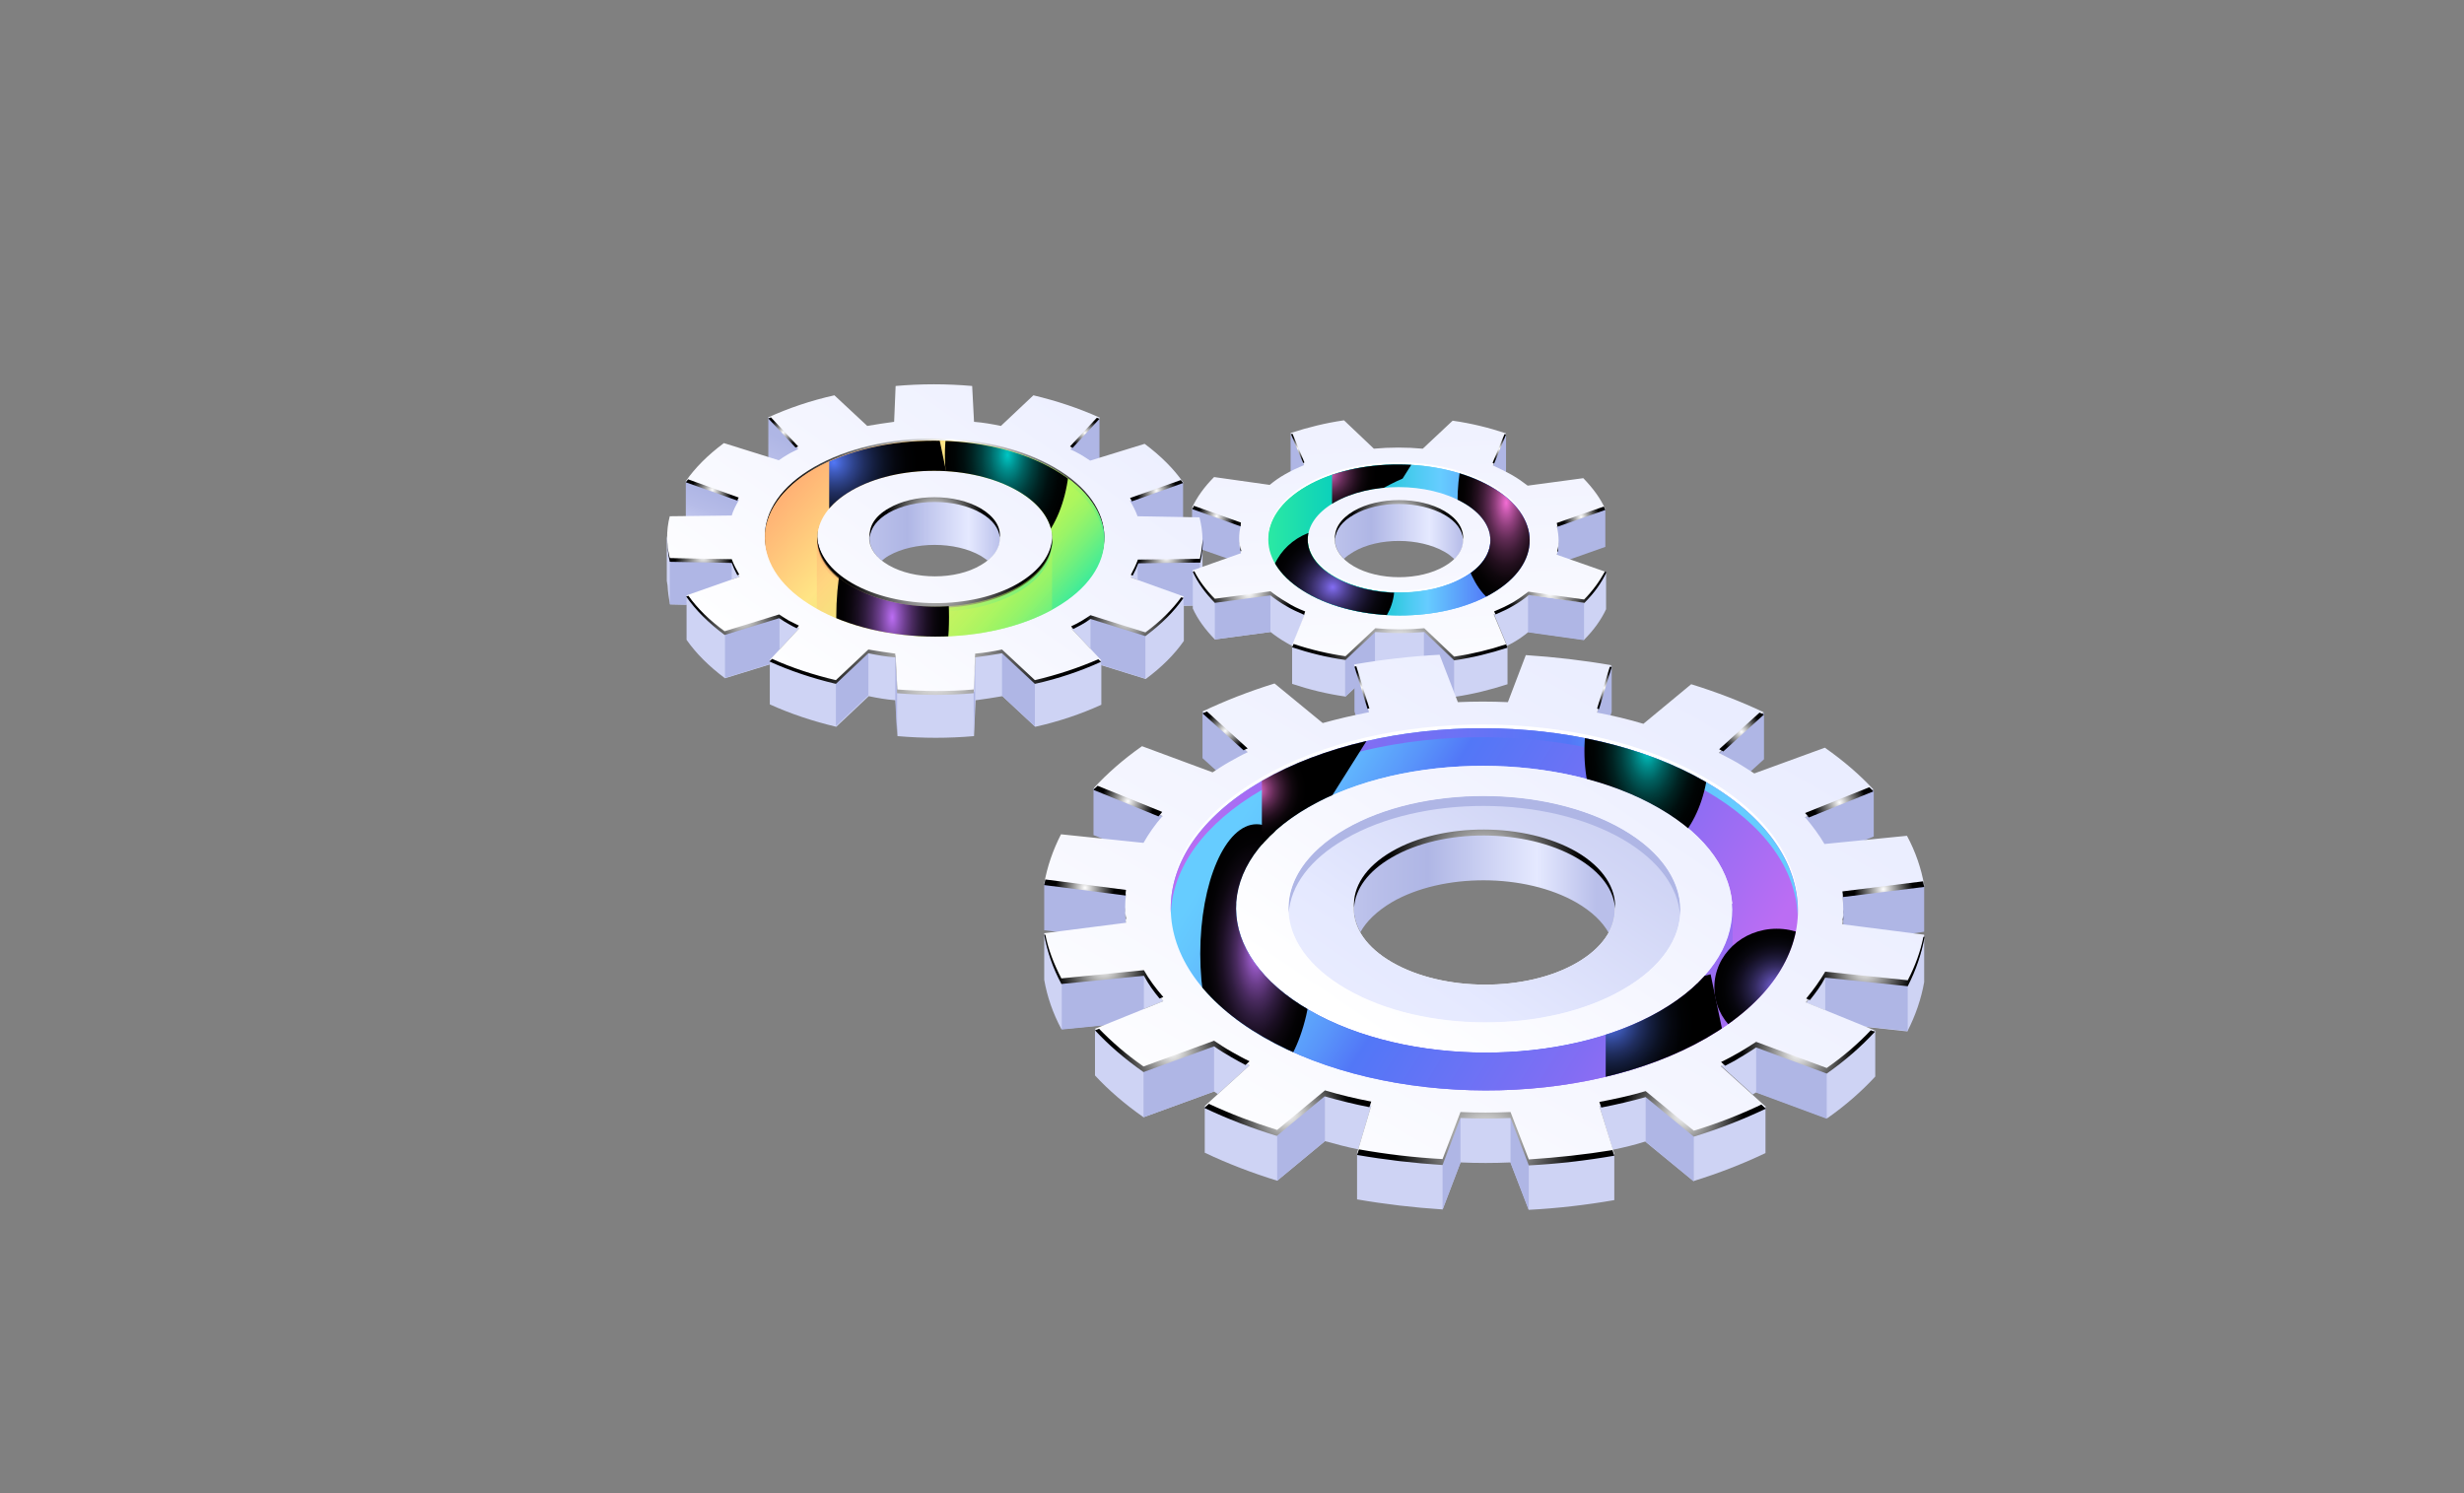 <?xml version="1.0" encoding="UTF-8"?>
<svg xmlns="http://www.w3.org/2000/svg" xmlns:xlink="http://www.w3.org/1999/xlink" version="1.1" id="Layer_1" x="0px" y="0px" viewBox="0 0 660 400" style="enable-background:new 0 0 660 400;" xml:space="preserve">
<rect x="0" y="0" width="660" height="400" fill="#808080" stroke="none"/>
<style type="text/css">
	.st0{fill:#CED3F4;}
	.st1{fill:#AFB6E5;}
	.st2{fill:url(#SVGID_1_);}
	.st3{fill:url(#SVGID_00000132784234174475436550000006686069023348588972_);}
	.st4{fill:url(#SVGID_00000150781588529341974340000017162430082959715969_);}
	.st5{fill:url(#SVGID_00000083796743738867633770000001471351082248197565_);}
	.st6{fill:url(#SVGID_00000168799477277852506700000001714956246088401026_);}
	.st7{fill:url(#SVGID_00000177477251248959173420000000081133294775516820_);}
	.st8{fill:url(#SVGID_00000127752772084803081200000010714201060880577159_);}
	.st9{fill:url(#SVGID_00000119089316447573493800000007923816213768580240_);}
	.st10{fill:url(#SVGID_00000047738669324919266070000018006464782233645234_);}
	.st11{fill:url(#SVGID_00000113330642281524831440000005061922041701527995_);}
	.st12{fill:url(#SVGID_00000152245099904067182060000001127521294824167583_);}
	.st13{fill:url(#SVGID_00000088099669205201948940000014552870271664931504_);}
	.st14{fill:url(#SVGID_00000163765935719439758770000013745897511694242465_);}
	.st15{fill:url(#SVGID_00000071531461344694854420000015818264954852509842_);}
	.st16{fill:url(#SVGID_00000018939258881082767710000002792918761243647656_);}
	.st17{fill:url(#SVGID_00000002355856236012860900000018398352864322386837_);}
	.st18{fill:#FFFFFF;}
	.st19{fill:url(#SVGID_00000176752115181817105100000010388261768245730995_);}
	.st20{fill:url(#SVGID_00000052068183468182826690000000421113323826624660_);}
	.st21{fill:url(#SVGID_00000047743836173671831230000007611142671475195563_);}
	
		.st22{clip-path:url(#SVGID_00000045607096767380819440000009182911679547588993_);fill:url(#SVGID_00000002343916268164028590000000508412183411759264_);}
	
		.st23{clip-path:url(#SVGID_00000045607096767380819440000009182911679547588993_);fill:url(#SVGID_00000165926459557235550040000006445219348848245942_);}
	
		.st24{clip-path:url(#SVGID_00000045607096767380819440000009182911679547588993_);fill:url(#SVGID_00000091007272635933276090000017990884819921826470_);}
	
		.st25{clip-path:url(#SVGID_00000045607096767380819440000009182911679547588993_);fill:url(#SVGID_00000170980276825637634810000011997386077406910131_);}
	.st26{fill:url(#SVGID_00000034774761633187757240000004053620682067316868_);}
	.st27{fill:url(#SVGID_00000175292341282732209650000016874261549477639103_);}
	.st28{fill:url(#SVGID_00000045601225360152412490000008691419373850785924_);}
	.st29{fill:url(#SVGID_00000157291244698559290420000006875882174674420630_);}
	.st30{fill:url(#SVGID_00000072963656293152209490000003888395341004314792_);}
	.st31{fill:url(#SVGID_00000058576223654867843680000011215444827742183317_);}
	.st32{fill:url(#SVGID_00000138536420789004063770000003261205250061531822_);}
	.st33{fill:url(#SVGID_00000140723402115486716380000008914976993597733290_);}
	.st34{fill:url(#SVGID_00000163785524342795062600000017772325340378909356_);}
	.st35{fill:url(#SVGID_00000045593285273858378510000001253781587728066978_);}
	.st36{fill:url(#SVGID_00000048464280886872276930000004082463930368865969_);}
	.st37{fill:url(#SVGID_00000114786038078634629690000008735829504244132783_);}
	.st38{fill:url(#SVGID_00000052800525520461454560000005386307464506572199_);}
	.st39{fill:url(#SVGID_00000165939307142010693540000010898597449944637346_);}
	.st40{fill:url(#SVGID_00000008145158896470283430000005408818414699717781_);}
	.st41{fill:url(#SVGID_00000150085589452021245150000005422112529507216777_);}
	
		.st42{opacity:0.5;clip-path:url(#SVGID_00000142862336615883251270000011789672079400831632_);fill:url(#SVGID_00000132767331723675414140000015462121702983230629_);}
	
		.st43{clip-path:url(#SVGID_00000142862336615883251270000011789672079400831632_);fill:url(#SVGID_00000003798350706872618880000017107161190332892291_);}
	
		.st44{clip-path:url(#SVGID_00000142862336615883251270000011789672079400831632_);fill:url(#SVGID_00000135674582152270016520000003290914226455857083_);}
	
		.st45{clip-path:url(#SVGID_00000142862336615883251270000011789672079400831632_);fill:url(#SVGID_00000152239834927775682530000000267889719360843147_);}
	.st46{fill:url(#SVGID_00000121251607654437324750000014437730025179689607_);}
	.st47{fill:url(#SVGID_00000182494940568574388990000010479410377440466590_);}
	.st48{fill:url(#SVGID_00000067194495976395671520000005501927423165327505_);}
	.st49{fill:url(#SVGID_00000034790469973231419930000005337453272135922584_);}
	.st50{fill:url(#SVGID_00000058577987605682163340000017697835769964615833_);}
	.st51{fill:url(#SVGID_00000147186879221784884030000007013376464150313132_);}
	.st52{fill:url(#SVGID_00000128455272642307213680000016793098191379835581_);}
	
		.st53{clip-path:url(#SVGID_00000057870382146455478920000006065462283038448573_);fill:url(#SVGID_00000089537301553685800400000004102931215277573777_);}
	
		.st54{clip-path:url(#SVGID_00000057870382146455478920000006065462283038448573_);fill:url(#SVGID_00000010304454981817652230000007160880696725941439_);}
	
		.st55{clip-path:url(#SVGID_00000057870382146455478920000006065462283038448573_);fill:url(#SVGID_00000039823404725945023850000008639559093123280295_);}
	
		.st56{clip-path:url(#SVGID_00000057870382146455478920000006065462283038448573_);fill:url(#SVGID_00000127004049903281268110000006353803428997717924_);}
	
		.st57{clip-path:url(#SVGID_00000057870382146455478920000006065462283038448573_);fill:url(#SVGID_00000176029643752763863540000012064027589341470114_);}
	
		.st58{clip-path:url(#SVGID_00000057870382146455478920000006065462283038448573_);fill:url(#SVGID_00000034048946301405251990000012204370190079561383_);}
	.st59{fill:url(#SVGID_00000066476646844189677950000003644581375832794504_);}
	.st60{fill:url(#SVGID_00000159459725837976756110000000212149113020475538_);}
	.st61{fill:url(#SVGID_00000182528874241080868910000012688373777746713511_);}
	.st62{fill:url(#SVGID_00000073690898871659058060000001466505130085713543_);}
	.st63{fill:url(#SVGID_00000123421766870471385890000015430972502105749658_);}
	.st64{fill:url(#SVGID_00000142160822541337417750000005685230324535187367_);}
	.st65{fill:url(#SVGID_00000023965542167296394780000005271641048646060947_);}
	.st66{fill:url(#SVGID_00000171715778832234362840000002733315515139356845_);}
	.st67{fill:url(#SVGID_00000119836453379890583490000007073635458158564259_);}
	.st68{fill:url(#SVGID_00000173125540829817106150000004071976208142441910_);}
	.st69{fill:url(#SVGID_00000043428041470201633700000013584538996527330443_);}
	.st70{fill:url(#SVGID_00000016780427108374921850000008799260793224069276_);}
	.st71{fill:url(#SVGID_00000154427075250620257130000007706462313108858255_);}
	.st72{fill:url(#SVGID_00000145761150927972759480000002538682795730973056_);}
	.st73{fill:url(#SVGID_00000109740149063612795640000003757853977055114635_);}
	.st74{fill:url(#SVGID_00000165214555222146570330000018098972442208670893_);}
	.st75{fill:url(#SVGID_00000039102947041655271010000003830028811658187688_);}
	.st76{fill:url(#SVGID_00000127023825352530879860000003884269492015698052_);}
</style>
<g>
	<g>
		<g>
			<path class="st0" d="M321.4,150.4L321.4,150.4v0.3C321.3,150.5,321.3,150.5,321.4,150.4l-16.6,0.2c-0.5,1.4-1.2,2.8-1.9,4.1     l14.2,5.1c-2.5,3.6-5.9,7.1-10.2,10.2l-14.7-4.6c-0.8,0.5-1.6,1.1-2.5,1.6c-0.9,0.5-1.8,1-2.7,1.4l8,8.5     c-5.5,2.5-11.4,4.5-17.7,5.9l-8.8-8.2c-2.4,0.5-4.7,0.9-7.2,1.1l-0.4,9.6c-6.8,0.6-13.7,0.5-20.5,0l-0.5-9.6     c-2.4-0.3-4.8-0.7-7.2-1.1l-8.7,8.2c-6.3-1.5-12.3-3.4-17.8-6l7.9-8.5c-0.9-0.5-1.9-0.9-2.8-1.4c-0.9-0.5-1.7-1.1-2.5-1.6     l-14.6,4.5c-4.4-3.2-7.8-6.6-10.3-10.3l14.2-5c-0.8-1.4-1.5-2.7-2-4.1l-16.6-0.3c-0.5-1.8-0.7-3.6-0.7-5.4l-0.2-1.2v12.1l0.2,1.2     c0.1,1.7,0.3,3.4,0.7,5.1l4.4,0.1v9.4c2.5,3.6,6,7.1,10.3,10.3l12-3.7v10.7c5.5,2.5,11.5,4.5,17.8,6l8.7-8.2     c2.4,0.5,4.7,0.9,7.2,1.1l0.5,9.6c6.8,0.6,13.7,0.6,20.5,0l0.4-9.6c2.4-0.3,4.8-0.7,7.2-1.1l8.8,8.2c6.3-1.4,12.2-3.4,17.7-5.9     v-10.6l11.9,3.7c4.3-3.2,7.7-6.6,10.2-10.2v-9.4l4.3-0.1c0.5-2.1,0.7-4.2,0.7-6.4v-10.6l0,0C322,146.9,321.8,148.7,321.4,150.4z"></path>
		</g>
		<g>
			<polygon class="st1" points="316.9,129.1 316.9,140.9 302.7,145.9 302.7,134.1    "></polygon>
			<polygon class="st1" points="294.5,111.9 294.5,123.7 286.7,132.1 286.7,120.3    "></polygon>
			<linearGradient id="SVGID_1_" gradientUnits="userSpaceOnUse" x1="211.524" y1="118.771" x2="194.415" y2="149.809">
				<stop offset="0" style="stop-color:#AFB6E5"></stop>
				<stop offset="0.145" style="stop-color:#B6BCE8"></stop>
				<stop offset="0.348" style="stop-color:#C8CDF1"></stop>
				<stop offset="0.581" style="stop-color:#E5E9FF"></stop>
				<stop offset="0.855" style="stop-color:#F5F6FF"></stop>
				<stop offset="1" style="stop-color:#FFFFFF"></stop>
			</linearGradient>
			<polygon class="st2" points="205.8,111.7 205.8,123.5 213.8,132 213.8,120.2    "></polygon>
			
				<linearGradient id="SVGID_00000120518377066691764150000012725069390908966576_" gradientUnits="userSpaceOnUse" x1="192.461" y1="133.012" x2="180.955" y2="162.536">
				<stop offset="0" style="stop-color:#AFB6E5"></stop>
				<stop offset="0.145" style="stop-color:#B6BCE8"></stop>
				<stop offset="0.348" style="stop-color:#C8CDF1"></stop>
				<stop offset="0.581" style="stop-color:#E5E9FF"></stop>
				<stop offset="0.855" style="stop-color:#F5F6FF"></stop>
				<stop offset="1" style="stop-color:#FFFFFF"></stop>
			</linearGradient>
			<polygon style="fill:url(#SVGID_00000120518377066691764150000012725069390908966576_);" points="183.7,128.8 183.7,140.6      197.9,145.7 197.9,133.9    "></polygon>
			<polygon class="st1" points="223.9,182.7 223.9,194.5 232.6,186.3 232.6,174.5    "></polygon>
			<polygon class="st1" points="260.8,185.3 260.8,197.1 261.2,187.5 261.2,175.7    "></polygon>
			<polygon class="st1" points="240.3,185.3 240.3,197.1 239.8,187.5 239.8,175.7    "></polygon>
			<polygon class="st1" points="277.2,182.8 277.2,194.6 268.4,186.4 268.4,174.6    "></polygon>
			<polygon class="st1" points="292.1,165.4 292.1,176 294.9,176.9 294.9,178.1 306.8,181.8 306.8,170    "></polygon>
			<polygon class="st1" points="206.2,176.8 208.8,176.3 208.8,165.3 194.2,169.8 194.2,181.6 206.2,177.9    "></polygon>
			<g>
				<polygon class="st1" points="183.9,159.6 196,160.5 196,150.4 179.4,150.1 179.4,161.9 183.9,162     "></polygon>
				
					<linearGradient id="SVGID_00000165937438436882444270000004261456341962501519_" gradientUnits="userSpaceOnUse" x1="196.025" y1="162.206" x2="196.004" y2="162.27">
					<stop offset="0" style="stop-color:#AFB6E5"></stop>
					<stop offset="0.145" style="stop-color:#B6BCE8"></stop>
					<stop offset="0.348" style="stop-color:#C8CDF1"></stop>
					<stop offset="0.581" style="stop-color:#E5E9FF"></stop>
					<stop offset="0.855" style="stop-color:#F5F6FF"></stop>
					<stop offset="1" style="stop-color:#FFFFFF"></stop>
				</linearGradient>
				<polygon style="fill:url(#SVGID_00000165937438436882444270000004261456341962501519_);" points="196,162.2 196,162.2       196,162.2     "></polygon>
			</g>
			<polygon class="st1" points="304.7,150 304.8,162.4 317,159.8 317,162.2 321.4,162.2 321.4,150.4    "></polygon>
		</g>
		
			<linearGradient id="SVGID_00000029033753302854874530000013178858407583504776_" gradientUnits="userSpaceOnUse" x1="268.243" y1="142.224" x2="232.297" y2="142.224">
			<stop offset="0" style="stop-color:#B9BFEA"></stop>
			<stop offset="0.247" style="stop-color:#E5E9FF"></stop>
			<stop offset="0.702" style="stop-color:#AFB6E5"></stop>
			<stop offset="0.946" style="stop-color:#BAC0EA"></stop>
			<stop offset="1" style="stop-color:#BDC3EC"></stop>
		</linearGradient>
		<path style="fill:url(#SVGID_00000029033753302854874530000013178858407583504776_);" d="M262.7,137.2c-6.9-4-17.9-4-24.7,0    c-6.1,3.5-6.7,9-1.8,13c0.5-0.4,1.1-0.9,1.8-1.3c6.8-3.9,17.9-3.9,24.7,0c0.7,0.4,1.3,0.9,1.9,1.3    C269.5,146.3,268.9,140.8,262.7,137.2z"></path>
		<g>
			<g>
				
					<linearGradient id="SVGID_00000018210007325695834300000017473837907015392160_" gradientUnits="userSpaceOnUse" x1="391.283" y1="142.253" x2="357.267" y2="142.253">
					<stop offset="0" style="stop-color:#B9BFEA"></stop>
					<stop offset="0.247" style="stop-color:#E5E9FF"></stop>
					<stop offset="0.702" style="stop-color:#AFB6E5"></stop>
					<stop offset="0.946" style="stop-color:#BAC0EA"></stop>
					<stop offset="1" style="stop-color:#BDC3EC"></stop>
				</linearGradient>
				<path style="fill:url(#SVGID_00000018210007325695834300000017473837907015392160_);" d="M386.9,137.7c-6.7-3.9-17.6-3.9-24.3,0      c-5.6,3.3-6.5,8.2-2.6,12c0.7-0.7,1.6-1.3,2.6-1.9c6.7-3.9,17.6-3.8,24.3,0c1.1,0.6,1.9,1.3,2.7,2      C393.4,146,392.6,141,386.9,137.7z"></path>
				<path class="st0" d="M424.3,161.4l-14.9-2.1c-1.3,1-2.7,2-4.2,2.9c-1.6,0.9-3.3,1.7-5,2.4l3.5,8.4c0.5-0.3,1-0.5,1.5-0.8      c1.6-0.9,3-1.9,4.2-2.9l14.9,2.1c2.6-2.6,4.6-5.4,5.9-8.2v-10.1C428.8,156,426.9,158.8,424.3,161.4z"></path>
				<path class="st0" d="M389.5,176.6l-8-7.6c-4.3,0.4-8.8,0.4-13.1,0l-8,7.5c-5-0.8-9.8-1.9-14.3-3.4v10.1      c4.5,1.5,9.3,2.7,14.3,3.4l8-7.5c4.3,0.4,8.8,0.4,13.1,0l8,7.6c4.9-0.7,9.7-1.9,14.3-3.4v-10.1      C399.2,174.8,394.4,175.9,389.5,176.6z"></path>
				<path class="st0" d="M349.6,164.6c-1.8-0.7-3.5-1.5-5-2.5c-1.6-0.9-3-1.9-4.3-2.9l-14.9,2c-2.7-2.6-4.6-5.4-5.9-8.3l0,0v10.1      c1.3,2.9,3.3,5.6,5.9,8.3l14.9-2c1.3,1,2.7,2,4.3,2.9c0.5,0.3,1,0.6,1.6,0.8L349.6,164.6z"></path>
			</g>
			<polygon class="st1" points="345.7,116.1 345.7,126.2 349.4,134.8 349.4,124.7    "></polygon>
			<polygon class="st1" points="403.4,116.2 403.4,126.3 399.9,134.9 399.9,124.8    "></polygon>
			<polygon class="st1" points="430,136.4 430,146.5 417,151.1 417,141    "></polygon>
			<polygon class="st1" points="424.3,161.4 424.3,171.5 409.3,169.4 409.3,159.3    "></polygon>
			<polygon class="st1" points="389.5,176.6 389.5,186.7 381.4,179.2 381.4,169.1    "></polygon>
			<polygon class="st1" points="368.3,179.2 368.3,169.1 360.3,176.6 360.3,186.7    "></polygon>
			<polygon class="st1" points="340.3,159.2 340.3,169.3 325.4,171.3 325.4,161.2    "></polygon>
			<polygon class="st1" points="319.3,136.2 319.3,146.3 332.4,150.9 332.4,140.8    "></polygon>
			
				<linearGradient id="SVGID_00000148642519478806167860000008343685886329577658_" gradientUnits="userSpaceOnUse" x1="369.536" y1="47.653" x2="377.536" y2="197.153">
				<stop offset="2.020200e-02" style="stop-color:#E5E9FF"></stop>
				<stop offset="0.661" style="stop-color:#F5F6FF"></stop>
				<stop offset="1" style="stop-color:#FFFFFF"></stop>
			</linearGradient>
			<path style="fill:url(#SVGID_00000148642519478806167860000008343685886329577658_);" d="M405.1,162.2c1.6-0.9,3-1.9,4.2-2.9     l14.9,2.1c2.6-2.6,4.6-5.4,5.9-8.2l-13.1-4.6c0.7-2.5,0.6-5.1,0-7.6l13-4.6c-1.3-2.9-3.3-5.6-5.9-8.3l-14.9,2     c-1.3-1-2.7-2-4.3-2.9c-1.6-0.9-3.3-1.7-5-2.5l3.5-8.6c-4.5-1.5-9.3-2.7-14.3-3.4l-8,7.5c-4.3-0.4-8.8-0.4-13.1,0l-8-7.6     c-4.9,0.7-9.7,1.9-14.3,3.4l3.6,8.6c-1.7,0.7-3.4,1.5-5,2.4c-1.6,0.9-3,1.9-4.2,2.9l-14.9-2.1c-2.6,2.6-4.6,5.4-5.9,8.2l13.1,4.6     c-0.7,2.5-0.6,5.1,0,7.6l-13,4.6c1.3,2.9,3.3,5.6,5.9,8.3l14.9-2c1.3,1,2.7,2,4.3,2.9c1.6,0.9,3.3,1.7,5,2.5l-3.5,8.6     c4.5,1.5,9.3,2.7,14.3,3.4l8-7.5c4.3,0.4,8.8,0.4,13.1,0l8,7.6c4.9-0.7,9.7-1.9,14.3-3.4l-3.6-8.6     C401.8,163.9,403.5,163.1,405.1,162.2z M362.6,151.7c-6.7-3.9-6.8-10.2-0.1-14c6.7-3.9,17.6-3.8,24.3,0c6.7,3.9,6.8,10.2,0.1,14     C380.2,155.6,369.3,155.6,362.6,151.7z"></path>
			<g>
				
					<radialGradient id="SVGID_00000164476863479408206490000016332878896308429961_" cx="347.546" cy="120.139" r="3.067" gradientUnits="userSpaceOnUse">
					<stop offset="0" style="stop-color:#FFFFFF"></stop>
					<stop offset="1" style="stop-color:#000000"></stop>
				</radialGradient>
				<path style="fill:url(#SVGID_00000164476863479408206490000016332878896308429961_);" d="M349.4,123.9l-3.2-7.7      c-0.1,0-0.3,0.1-0.4,0.1l3.3,7.8C349.1,124,349.2,124,349.4,123.9z"></path>
				
					<radialGradient id="SVGID_00000116215441123146768780000002981774393411208598_" cx="417.262" cy="146.177" r="1.179" gradientUnits="userSpaceOnUse">
					<stop offset="0" style="stop-color:#FFFFFF"></stop>
					<stop offset="1" style="stop-color:#000000"></stop>
				</radialGradient>
				<path style="fill:url(#SVGID_00000116215441123146768780000002981774393411208598_);" d="M417.5,144.5c0,1.1-0.2,2.2-0.4,3.2      l0.2,0.1C417.4,146.7,417.5,145.6,417.5,144.5z"></path>
				
					<radialGradient id="SVGID_00000132050889607467359310000010014310601427903380_" cx="374.728" cy="139.22" r="12.706" gradientUnits="userSpaceOnUse">
					<stop offset="0" style="stop-color:#FFFFFF"></stop>
					<stop offset="1" style="stop-color:#000000"></stop>
				</radialGradient>
				<path style="fill:url(#SVGID_00000132050889607467359310000010014310601427903380_);" d="M386.9,136.9c-6.7-3.9-17.6-3.9-24.3,0      c-3.6,2.1-5.2,4.8-5,7.5c0.2-2.4,1.8-4.7,5-6.5c6.7-3.9,17.6-3.8,24.3,0c3.2,1.8,4.8,4.2,5,6.6      C392.1,141.8,390.5,139,386.9,136.9z"></path>
				
					<radialGradient id="SVGID_00000175302830035492949270000018249458772765306019_" cx="401.647" cy="120.236" r="3.048" gradientUnits="userSpaceOnUse">
					<stop offset="0" style="stop-color:#FFFFFF"></stop>
					<stop offset="1" style="stop-color:#000000"></stop>
				</radialGradient>
				<path style="fill:url(#SVGID_00000175302830035492949270000018249458772765306019_);" d="M400.2,124.2l3.2-7.8      c-0.1,0-0.2-0.1-0.4-0.1l-3.2,7.7C400,124.1,400.1,124.1,400.2,124.2z"></path>
				
					<radialGradient id="SVGID_00000090293086117745225930000009657462721038047616_" cx="423.507" cy="138.443" r="4.984" gradientUnits="userSpaceOnUse">
					<stop offset="0" style="stop-color:#FFFFFF"></stop>
					<stop offset="1" style="stop-color:#000000"></stop>
				</radialGradient>
				<path style="fill:url(#SVGID_00000090293086117745225930000009657462721038047616_);" d="M417.2,141.1l12.8-4.5      c-0.1-0.3-0.3-0.6-0.4-0.9l-12.6,4.4C417.1,140.5,417.1,140.8,417.2,141.1z"></path>
				
					<radialGradient id="SVGID_00000142153399013587746020000017881521524741438108_" cx="325.883" cy="138.268" r="5.008" gradientUnits="userSpaceOnUse">
					<stop offset="0" style="stop-color:#FFFFFF"></stop>
					<stop offset="1" style="stop-color:#000000"></stop>
				</radialGradient>
				<path style="fill:url(#SVGID_00000142153399013587746020000017881521524741438108_);" d="M332.4,140l-12.6-4.5      c-0.1,0.3-0.3,0.6-0.4,0.9l12.9,4.6C332.3,140.7,332.3,140.4,332.4,140z"></path>
				
					<radialGradient id="SVGID_00000168076825060329316650000008106143111087860656_" cx="374.882" cy="172.596" r="20.616" gradientUnits="userSpaceOnUse">
					<stop offset="0" style="stop-color:#FFFFFF"></stop>
					<stop offset="1" style="stop-color:#000000"></stop>
				</radialGradient>
				<path style="fill:url(#SVGID_00000168076825060329316650000008106143111087860656_);" d="M389.5,175.9l-8-7.6      c-4.3,0.4-8.8,0.4-13.1,0l-8,7.5c-4.8-0.7-9.5-1.8-13.9-3.3l-0.4,0.9c4.5,1.5,9.3,2.7,14.3,3.4l8-7.5c4.3,0.4,8.8,0.4,13.1,0      l8,7.6c4.9-0.7,9.7-1.9,14.3-3.4l-0.4-0.9C398.9,174.1,394.3,175.2,389.5,175.9z"></path>
				
					<radialGradient id="SVGID_00000056387691320774561060000006438127836765800112_" cx="332.215" cy="145.983" r="1.212" gradientUnits="userSpaceOnUse">
					<stop offset="0" style="stop-color:#FFFFFF"></stop>
					<stop offset="1" style="stop-color:#000000"></stop>
				</radialGradient>
				<path style="fill:url(#SVGID_00000056387691320774561060000006438127836765800112_);" d="M332,144.3c0,1.1,0.1,2.3,0.3,3.4      l0.2-0.1C332.2,146.5,332,145.4,332,144.3z"></path>
				
					<radialGradient id="SVGID_00000018936609698788748410000005677981148638837141_" cx="415.107" cy="158.998" r="11.36" gradientUnits="userSpaceOnUse">
					<stop offset="0" style="stop-color:#FFFFFF"></stop>
					<stop offset="1" style="stop-color:#000000"></stop>
				</radialGradient>
				<path style="fill:url(#SVGID_00000018936609698788748410000005677981148638837141_);" d="M424.3,160.6l-14.9-2.1      c-1.3,1-2.7,2-4.2,2.9c-1.6,0.9-3.3,1.7-5,2.4l0.4,0.8c1.6-0.7,3.2-1.4,4.7-2.3c1.6-0.9,3-1.9,4.2-2.9l14.9,2.1      c2.6-2.6,4.6-5.4,5.9-8.2l-0.4-0.2C428.4,155.8,426.6,158.3,424.3,160.6z"></path>
				
					<radialGradient id="SVGID_00000160188408735546934640000006892325245179322241_" cx="334.503" cy="158.853" r="11.415" gradientUnits="userSpaceOnUse">
					<stop offset="0" style="stop-color:#FFFFFF"></stop>
					<stop offset="1" style="stop-color:#000000"></stop>
				</radialGradient>
				<path style="fill:url(#SVGID_00000160188408735546934640000006892325245179322241_);" d="M349.6,163.8c-1.8-0.7-3.5-1.5-5-2.5      c-1.6-0.9-3-1.9-4.3-2.9l-14.9,2c-2.4-2.4-4.2-4.8-5.5-7.4l-0.4,0.2c1.3,2.9,3.3,5.6,5.9,8.3l14.9-2c1.3,1,2.7,2,4.3,2.9      c1.5,0.9,3.1,1.6,4.7,2.3L349.6,163.8z"></path>
			</g>
			<path class="st18" d="M399.4,129.8c-13.7-7.9-35.9-8-49.5-0.1c-13.6,7.9-13.6,20.7,0.2,28.6c13.7,7.9,35.9,8,49.5,0.1     C413.2,150.5,413.1,137.7,399.4,129.8z M357.5,154c-9.6-5.5-9.6-14.5-0.1-20c9.5-5.5,25-5.5,34.6,0.1c9.6,5.5,9.6,14.5,0.1,20     C382.6,159.6,367.1,159.6,357.5,154z"></path>
			
				<linearGradient id="SVGID_00000164475618312834832070000014037991822501606294_" gradientUnits="userSpaceOnUse" x1="339.733" y1="144.669" x2="409.723" y2="144.669">
				<stop offset="0" style="stop-color:#2BE9A3"></stop>
				<stop offset="0.281" style="stop-color:#07CDBF"></stop>
				<stop offset="0.333" style="stop-color:#00C7C5"></stop>
				<stop offset="0.405" style="stop-color:#19C8D3"></stop>
				<stop offset="0.574" style="stop-color:#50CBF3"></stop>
				<stop offset="0.657" style="stop-color:#66CCFF"></stop>
				<stop offset="0.995" style="stop-color:#5277F7"></stop>
			</linearGradient>
			<path style="fill:url(#SVGID_00000164475618312834832070000014037991822501606294_);" d="M399.4,130.4c-13.7-7.9-35.9-8-49.5-0.1     c-13.6,7.9-13.6,20.7,0.2,28.6c13.7,7.9,35.9,8,49.5,0.1C413.2,151.1,413.1,138.3,399.4,130.4z M357.5,154.6     c-9.6-5.5-9.6-14.5-0.1-20c9.5-5.5,25-5.5,34.6,0.1c9.6,5.5,9.6,14.5,0.1,20C382.6,160.2,367.1,160.2,357.5,154.6z"></path>
			<g>
				
					<linearGradient id="SVGID_00000103258235109458353960000011631675837820025234_" gradientUnits="userSpaceOnUse" x1="339.742" y1="134.941" x2="409.714" y2="134.941">
					<stop offset="0" style="stop-color:#2BE9A3"></stop>
					<stop offset="0.281" style="stop-color:#07CDBF"></stop>
					<stop offset="0.333" style="stop-color:#00C7C5"></stop>
					<stop offset="0.405" style="stop-color:#19C8D3"></stop>
					<stop offset="0.574" style="stop-color:#50CBF3"></stop>
					<stop offset="0.657" style="stop-color:#66CCFF"></stop>
					<stop offset="0.995" style="stop-color:#5277F7"></stop>
				</linearGradient>
				<path style="fill:url(#SVGID_00000103258235109458353960000011631675837820025234_);" d="M349.9,131.5      c13.6-7.9,35.8-7.8,49.5,0.1c6.6,3.8,10.1,8.8,10.3,13.8c0.3-5.4-3.1-10.9-10.3-15c-13.7-7.9-35.9-8-49.5-0.1      c-7,4.1-10.4,9.4-10.1,14.8C340,140.2,343.4,135.3,349.9,131.5z"></path>
				
					<linearGradient id="SVGID_00000060027507905288620490000014330466434805427388_" gradientUnits="userSpaceOnUse" x1="350.259" y1="152.607" x2="399.197" y2="152.607">
					<stop offset="0" style="stop-color:#2BE9A3"></stop>
					<stop offset="0.281" style="stop-color:#07CDBF"></stop>
					<stop offset="0.333" style="stop-color:#00C7C5"></stop>
					<stop offset="0.405" style="stop-color:#19C8D3"></stop>
					<stop offset="0.574" style="stop-color:#50CBF3"></stop>
					<stop offset="0.657" style="stop-color:#66CCFF"></stop>
					<stop offset="0.995" style="stop-color:#5277F7"></stop>
				</linearGradient>
				<path style="fill:url(#SVGID_00000060027507905288620490000014330466434805427388_);" d="M357.5,155.8      c9.6,5.5,25.1,5.6,34.6,0.1c5-2.9,7.4-6.7,7.1-10.6c-0.2,3.4-2.6,6.8-7.1,9.3c-9.5,5.5-25,5.5-34.6-0.1c-4.5-2.6-6.9-6-7.2-9.4      C350,149,352.4,152.9,357.5,155.8z"></path>
			</g>
			<g>
				<defs>
					<path id="SVGID_00000049218896140970959680000018195515495670923199_" d="M399.4,130.4c-13.7-7.9-35.9-8-49.5-0.1       c-13.6,7.9-13.6,20.7,0.2,28.6c13.7,7.9,35.9,8,49.5,0.1C413.2,151.1,413.1,138.3,399.4,130.4z M357.5,154.6       c-9.6-5.5-9.6-14.5-0.1-20c9.5-5.5,25-5.5,34.6,0.1c9.6,5.5,9.6,14.5,0.1,20C382.6,160.2,367.1,160.2,357.5,154.6z"></path>
				</defs>
				<clipPath id="SVGID_00000161595325345695095740000013717630956879616907_">
					<use xlink:href="#SVGID_00000049218896140970959680000018195515495670923199_" style="overflow:visible;"></use>
				</clipPath>
				
					<linearGradient id="SVGID_00000016754751114152460970000005861585223682319539_" gradientUnits="userSpaceOnUse" x1="350.152" y1="154.364" x2="399.206" y2="154.364">
					<stop offset="0" style="stop-color:#2BE9A3"></stop>
					<stop offset="0.281" style="stop-color:#07CDBF"></stop>
					<stop offset="0.333" style="stop-color:#00C7C5"></stop>
					<stop offset="0.405" style="stop-color:#19C8D3"></stop>
					<stop offset="0.574" style="stop-color:#50CBF3"></stop>
					<stop offset="0.657" style="stop-color:#66CCFF"></stop>
					<stop offset="0.995" style="stop-color:#5277F7"></stop>
				</linearGradient>
				
					<rect x="350.2" y="143.4" style="clip-path:url(#SVGID_00000161595325345695095740000013717630956879616907_);fill:url(#SVGID_00000016754751114152460970000005861585223682319539_);" width="49.1" height="22"></rect>
				
					<radialGradient id="SVGID_00000062184766709492720800000001785245207364958366_" cx="355.423" cy="126.784" r="13.149" gradientUnits="userSpaceOnUse">
					<stop offset="0" style="stop-color:#F36DD4"></stop>
					<stop offset="0.114" style="stop-color:#BD55A5"></stop>
					<stop offset="0.235" style="stop-color:#8B3E79"></stop>
					<stop offset="0.358" style="stop-color:#602B54"></stop>
					<stop offset="0.482" style="stop-color:#3E1C36"></stop>
					<stop offset="0.608" style="stop-color:#230F1E"></stop>
					<stop offset="0.735" style="stop-color:#0F070D"></stop>
					<stop offset="0.864" style="stop-color:#040203"></stop>
					<stop offset="1" style="stop-color:#000000"></stop>
				</radialGradient>
				
					<path style="clip-path:url(#SVGID_00000161595325345695095740000013717630956879616907_);fill:url(#SVGID_00000062184766709492720800000001785245207364958366_);" d="      M356.8,124.4v17.1c3.1-3.6,7.2-7,12.4-10c2.1-1.2,4.2-2.3,6.5-3.3l9.2-14.6C374.7,116.1,365.1,119.6,356.8,124.4z"></path>
				
					<radialGradient id="SVGID_00000076600737012262170060000009875966261903771829_" cx="-147.308" cy="85.333" r="15.746" gradientTransform="matrix(0.832 0 0 1.75 526.012 -14.625)" gradientUnits="userSpaceOnUse">
					<stop offset="0" style="stop-color:#F36DD4"></stop>
					<stop offset="0.114" style="stop-color:#BD55A5"></stop>
					<stop offset="0.235" style="stop-color:#8B3E79"></stop>
					<stop offset="0.358" style="stop-color:#602B54"></stop>
					<stop offset="0.482" style="stop-color:#3E1C36"></stop>
					<stop offset="0.608" style="stop-color:#230F1E"></stop>
					<stop offset="0.735" style="stop-color:#0F070D"></stop>
					<stop offset="0.864" style="stop-color:#040203"></stop>
					<stop offset="1" style="stop-color:#000000"></stop>
				</radialGradient>
				
					<ellipse style="clip-path:url(#SVGID_00000161595325345695095740000013717630956879616907_);fill:url(#SVGID_00000076600737012262170060000009875966261903771829_);" cx="403.5" cy="134.7" rx="13.1" ry="27.6"></ellipse>
				
					<radialGradient id="SVGID_00000016075238106849178760000009078133463318448317_" cx="501.501" cy="157.317" r="15.746" gradientTransform="matrix(1.058 0 0 1 -173.624 0)" gradientUnits="userSpaceOnUse">
					<stop offset="0" style="stop-color:#836DF3"></stop>
					<stop offset="0.114" style="stop-color:#6655BD"></stop>
					<stop offset="0.235" style="stop-color:#4B3E8B"></stop>
					<stop offset="0.358" style="stop-color:#342B60"></stop>
					<stop offset="0.482" style="stop-color:#211C3E"></stop>
					<stop offset="0.608" style="stop-color:#130F23"></stop>
					<stop offset="0.735" style="stop-color:#08070F"></stop>
					<stop offset="0.864" style="stop-color:#020204"></stop>
					<stop offset="1" style="stop-color:#000000"></stop>
				</radialGradient>
				
					<ellipse style="clip-path:url(#SVGID_00000161595325345695095740000013717630956879616907_);fill:url(#SVGID_00000016075238106849178760000009078133463318448317_);" cx="356.8" cy="157.3" rx="16.7" ry="15.7"></ellipse>
			</g>
		</g>
		
			<linearGradient id="SVGID_00000049194417843025839690000012937989697871097007_" gradientUnits="userSpaceOnUse" x1="315.597" y1="52.724" x2="216.598" y2="191.724">
			<stop offset="2.020200e-02" style="stop-color:#E5E9FF"></stop>
			<stop offset="0.661" style="stop-color:#F5F6FF"></stop>
			<stop offset="1" style="stop-color:#FFFFFF"></stop>
		</linearGradient>
		<path style="fill:url(#SVGID_00000049194417843025839690000012937989697871097007_);" d="M289.7,167c0.9-0.5,1.7-1,2.5-1.6    l14.7,4.6c4.3-3.2,7.7-6.6,10.2-10.2l-14.2-5.1c0.8-1.4,1.5-2.7,1.9-4.1l16.6-0.2c1-3.9,0.9-7.9-0.1-11.8l-16.6-0.3    c-0.5-1.4-1.2-2.8-2-4.1l14.2-5c-2.5-3.6-6-7.1-10.3-10.3l-14.6,4.5c-0.8-0.5-1.6-1.1-2.5-1.6c-0.9-0.5-1.8-1-2.8-1.4l7.9-8.5    c-5.5-2.5-11.5-4.5-17.8-6l-8.7,8.2c-2.4-0.5-4.7-0.9-7.2-1.1l-0.5-9.6c-6.8-0.6-13.7-0.6-20.5,0l-0.4,9.6    c-2.4,0.3-4.8,0.7-7.2,1.1l-8.8-8.2c-6.3,1.4-12.2,3.4-17.7,5.9l8,8.5c-0.9,0.5-1.9,0.9-2.7,1.4s-1.7,1-2.5,1.6l-14.7-4.6    c-4.3,3.2-7.7,6.6-10.2,10.2l14.2,5.1c-0.8,1.4-1.5,2.7-1.9,4.1l-16.6,0.2c-1,3.9-0.9,7.9,0.1,11.8l16.6,0.3    c0.5,1.4,1.2,2.8,2,4.1l-14.2,5c2.5,3.6,6,7.1,10.3,10.3l14.6-4.5c0.8,0.5,1.6,1.1,2.5,1.6c0.9,0.5,1.8,1,2.8,1.4l-7.9,8.5    c5.5,2.5,11.5,4.5,17.8,6l8.7-8.2c2.4,0.5,4.7,0.9,7.2,1.1l0.5,9.6c6.8,0.6,13.7,0.6,20.5,0l0.4-9.6c2.4-0.3,4.8-0.7,7.2-1.1    l8.8,8.2c6.3-1.4,12.2-3.4,17.7-5.9l-8-8.5C287.8,168,288.8,167.5,289.7,167z M238,151.4c-6.9-4-6.9-10.4-0.1-14.3    c6.8-3.9,17.9-3.9,24.7,0c6.9,4,6.9,10.4,0.1,14.3C256,155.4,244.9,155.4,238,151.4z"></path>
		<g>
			
				<radialGradient id="SVGID_00000087373557765219752750000004110573153084860067_" cx="209.817" cy="115.84" r="4.011" gradientUnits="userSpaceOnUse">
				<stop offset="0" style="stop-color:#FFFFFF"></stop>
				<stop offset="1" style="stop-color:#000000"></stop>
			</radialGradient>
			<path style="fill:url(#SVGID_00000087373557765219752750000004110573153084860067_);" d="M213.8,119.6l-7.3-7.8     c-0.2,0.1-0.5,0.2-0.7,0.3l7.3,7.8C213.4,119.8,213.6,119.7,213.8,119.6z"></path>
			
				<radialGradient id="SVGID_00000035516036676379699740000006466376016908411043_" cx="309.777" cy="131.464" r="5.394" gradientUnits="userSpaceOnUse">
				<stop offset="0" style="stop-color:#FFFFFF"></stop>
				<stop offset="1" style="stop-color:#000000"></stop>
			</radialGradient>
			<path style="fill:url(#SVGID_00000035516036676379699740000006466376016908411043_);" d="M303.2,134.3l13.7-4.9     c-0.2-0.3-0.4-0.5-0.6-0.8l-13.6,4.8C302.9,133.7,303,134,303.2,134.3z"></path>
			
				<radialGradient id="SVGID_00000110457842987760526550000010467590484477823923_" cx="190.799" cy="131.249" r="5.419" gradientUnits="userSpaceOnUse">
				<stop offset="0" style="stop-color:#FFFFFF"></stop>
				<stop offset="1" style="stop-color:#000000"></stop>
			</radialGradient>
			<path style="fill:url(#SVGID_00000110457842987760526550000010467590484477823923_);" d="M197.9,133.3l-13.6-4.9     c-0.2,0.3-0.4,0.5-0.6,0.8l13.8,4.9C197.6,133.8,197.7,133.5,197.9,133.3z"></path>
			
				<radialGradient id="SVGID_00000114762706013645061830000005354881717693178767_" cx="290.592" cy="115.986" r="3.981" gradientUnits="userSpaceOnUse">
				<stop offset="0" style="stop-color:#FFFFFF"></stop>
				<stop offset="1" style="stop-color:#000000"></stop>
			</radialGradient>
			<path style="fill:url(#SVGID_00000114762706013645061830000005354881717693178767_);" d="M287.3,120l7.2-7.8     c-0.2-0.1-0.5-0.2-0.7-0.3l-7.2,7.7C286.9,119.8,287.1,119.9,287.3,120z"></path>
			
				<radialGradient id="SVGID_00000170962481663376302430000014492062637339494823_" cx="301.973" cy="165.179" r="11.266" gradientUnits="userSpaceOnUse">
				<stop offset="0" style="stop-color:#FFFFFF"></stop>
				<stop offset="1" style="stop-color:#000000"></stop>
			</radialGradient>
			<path style="fill:url(#SVGID_00000170962481663376302430000014492062637339494823_);" d="M306.8,169.4l-14.7-4.6     c-0.8,0.5-1.6,1.1-2.5,1.6c-0.9,0.5-1.8,1-2.7,1.4l0.6,0.7c0.7-0.4,1.4-0.7,2.1-1.1c0.9-0.5,1.7-1,2.5-1.6l14.7,4.6     c4.3-3.2,7.7-6.6,10.2-10.2l-0.6-0.2C314,163.3,310.8,166.5,306.8,169.4z"></path>
			
				<radialGradient id="SVGID_00000084492013931805469880000007306044451591434166_" cx="188.346" cy="149.017" r="7.72" gradientUnits="userSpaceOnUse">
				<stop offset="0" style="stop-color:#FFFFFF"></stop>
				<stop offset="1" style="stop-color:#000000"></stop>
			</radialGradient>
			<path style="fill:url(#SVGID_00000084492013931805469880000007306044451591434166_);" d="M197.5,154.1l0.5-0.2     c-0.8-1.4-1.5-2.7-2-4.1l-16.6-0.3c-0.5-1.8-0.7-3.7-0.7-5.5c0,2.2,0.2,4.3,0.7,6.5l16.6,0.3C196.4,151.9,196.9,153,197.5,154.1z     "></path>
			
				<radialGradient id="SVGID_00000126307199376533201550000000155701080577657472_" cx="312.427" cy="149.329" r="7.645" gradientUnits="userSpaceOnUse">
				<stop offset="0" style="stop-color:#FFFFFF"></stop>
				<stop offset="1" style="stop-color:#000000"></stop>
			</radialGradient>
			<path style="fill:url(#SVGID_00000126307199376533201550000000155701080577657472_);" d="M321.4,149.7l-16.6,0.2     c-0.5,1.4-1.2,2.8-1.9,4.1l0.5,0.2c0.6-1.1,1.1-2.2,1.5-3.3l16.6-0.2c0.5-2.1,0.7-4.2,0.7-6.3C322,146.2,321.8,148,321.4,149.7z"></path>
			
				<radialGradient id="SVGID_00000140700245421902399210000012744139362051659415_" cx="250.534" cy="179.987" r="31.652" gradientUnits="userSpaceOnUse">
				<stop offset="0" style="stop-color:#FFFFFF"></stop>
				<stop offset="1" style="stop-color:#000000"></stop>
			</radialGradient>
			<path style="fill:url(#SVGID_00000140700245421902399210000012744139362051659415_);" d="M277.2,182.2l-8.8-8.2     c-2.4,0.5-4.7,0.9-7.2,1.1l-0.4,9.6c-6.8,0.6-13.7,0.5-20.5,0l-0.5-9.6c-2.4-0.3-4.8-0.7-7.2-1.1l-8.7,8.2     c-6-1.4-11.8-3.3-17.1-5.7l-0.7,0.7c5.5,2.5,11.5,4.5,17.8,6l8.7-8.2c2.4,0.5,4.7,0.9,7.2,1.1l0.5,9.6c6.8,0.6,13.7,0.6,20.5,0     l0.4-9.6c2.4-0.3,4.8-0.7,7.2-1.1l8.8,8.2c6.3-1.4,12.2-3.4,17.7-5.9l-0.7-0.7C288.9,178.9,283.2,180.8,277.2,182.2z"></path>
			
				<radialGradient id="SVGID_00000140718622989161898850000006968043521205516196_" cx="198.957" cy="164.957" r="11.301" gradientUnits="userSpaceOnUse">
				<stop offset="0" style="stop-color:#FFFFFF"></stop>
				<stop offset="1" style="stop-color:#000000"></stop>
			</radialGradient>
			<path style="fill:url(#SVGID_00000140718622989161898850000006968043521205516196_);" d="M211.3,167.2c0.7,0.4,1.4,0.8,2.1,1.1     l0.6-0.7c-0.9-0.5-1.9-0.9-2.8-1.4c-0.9-0.5-1.7-1.1-2.5-1.6l-14.6,4.5c-4-2.9-7.3-6.1-9.7-9.5l-0.6,0.2c2.5,3.6,6,7.1,10.3,10.3     l14.6-4.5C209.6,166.2,210.4,166.7,211.3,167.2z"></path>
		</g>
		
			<radialGradient id="SVGID_00000141445748472943477860000013630345629196638900_" cx="255.122" cy="117.549" r="47.668" gradientUnits="userSpaceOnUse">
			<stop offset="0" style="stop-color:#FFFFFF"></stop>
			<stop offset="1" style="stop-color:#000000"></stop>
		</radialGradient>
		<path style="fill:url(#SVGID_00000141445748472943477860000013630345629196638900_);" d="M282.4,125.2    c-17.8-10.3-46.6-10.3-64.3-0.1c-17.7,10.2-17.6,26.9,0.2,37.1c17.8,10.3,46.6,10.3,64.3,0.1C300.3,152.1,300.2,135.5,282.4,125.2    z M228.2,156.5c-12.3-7.1-12.4-18.6-0.1-25.7c12.3-7.1,32.2-7,44.5,0.1c12.3,7.1,12.4,18.6,0.1,25.7S240.5,163.7,228.2,156.5z"></path>
		
			<linearGradient id="SVGID_00000143595653505576496230000014280089215617996713_" gradientUnits="userSpaceOnUse" x1="214.947" y1="112.518" x2="280.353" y2="171.262">
			<stop offset="0" style="stop-color:#FF9E6E"></stop>
			<stop offset="0.2" style="stop-color:#FFC27A"></stop>
			<stop offset="0.379" style="stop-color:#FFE585"></stop>
			<stop offset="0.561" style="stop-color:#DBEE70"></stop>
			<stop offset="0.742" style="stop-color:#B4F759"></stop>
			<stop offset="0.777" style="stop-color:#ADF65D"></stop>
			<stop offset="0.827" style="stop-color:#9AF467"></stop>
			<stop offset="0.886" style="stop-color:#7AF178"></stop>
			<stop offset="0.952" style="stop-color:#4FED90"></stop>
			<stop offset="1" style="stop-color:#2BE9A3"></stop>
		</linearGradient>
		<path style="fill:url(#SVGID_00000143595653505576496230000014280089215617996713_);" d="M282.4,125.8    c-17.8-10.3-46.6-10.3-64.3-0.1c-17.7,10.2-17.6,26.9,0.2,37.1c17.8,10.3,46.6,10.3,64.3,0.1C300.3,152.7,300.2,136.1,282.4,125.8    z M228.2,157.1c-12.3-7.1-12.4-18.6-0.1-25.7c12.3-7.1,32.2-7,44.5,0.1c12.3,7.1,12.4,18.6,0.1,25.7    C260.4,164.3,240.5,164.3,228.2,157.1z"></path>
		<g>
			
				<linearGradient id="SVGID_00000033362288105598762170000005560132272144912314_" gradientUnits="userSpaceOnUse" x1="217.067" y1="110.867" x2="279.178" y2="166.652">
				<stop offset="0" style="stop-color:#FF9E6E"></stop>
				<stop offset="0.2" style="stop-color:#FFC27A"></stop>
				<stop offset="0.379" style="stop-color:#FFE585"></stop>
				<stop offset="0.561" style="stop-color:#DBEE70"></stop>
				<stop offset="0.742" style="stop-color:#B4F759"></stop>
				<stop offset="0.777" style="stop-color:#ADF65D"></stop>
				<stop offset="0.827" style="stop-color:#9AF467"></stop>
				<stop offset="0.886" style="stop-color:#7AF178"></stop>
				<stop offset="0.952" style="stop-color:#4FED90"></stop>
				<stop offset="1" style="stop-color:#2BE9A3"></stop>
			</linearGradient>
			<path style="fill:url(#SVGID_00000033362288105598762170000005560132272144912314_);" d="M218.1,127     c17.7-10.2,46.5-10.2,64.3,0.1c8.7,5,13.1,11.5,13.4,18c0.3-7-4.2-14-13.4-19.4c-17.8-10.3-46.6-10.3-64.3-0.1     c-9.1,5.3-13.5,12.2-13.2,19.1C205.2,138.4,209.6,131.9,218.1,127z"></path>
			
				<linearGradient id="SVGID_00000075847213621532694320000002671095678697881742_" gradientUnits="userSpaceOnUse" x1="226.762" y1="126.839" x2="269.889" y2="165.574">
				<stop offset="0" style="stop-color:#FF9E6E"></stop>
				<stop offset="0.2" style="stop-color:#FFC27A"></stop>
				<stop offset="0.379" style="stop-color:#FFE585"></stop>
				<stop offset="0.561" style="stop-color:#DBEE70"></stop>
				<stop offset="0.742" style="stop-color:#B4F759"></stop>
				<stop offset="0.777" style="stop-color:#ADF65D"></stop>
				<stop offset="0.827" style="stop-color:#9AF467"></stop>
				<stop offset="0.886" style="stop-color:#7AF178"></stop>
				<stop offset="0.952" style="stop-color:#4FED90"></stop>
				<stop offset="1" style="stop-color:#2BE9A3"></stop>
			</linearGradient>
			<path style="fill:url(#SVGID_00000075847213621532694320000002671095678697881742_);" d="M228.2,158.5     c12.3,7.1,32.3,7.2,44.5,0.1c6.4-3.7,9.4-8.6,9.1-13.4c-0.3,4.4-3.3,8.7-9.1,12.1c-12.3,7.1-32.2,7-44.5-0.1     c-5.9-3.4-9-7.8-9.3-12.3C218.6,149.7,221.7,154.7,228.2,158.5z"></path>
		</g>
		<g>
			
				<radialGradient id="SVGID_00000151525429455922667410000001617975560868632203_" cx="250.359" cy="138.641" r="12.934" gradientUnits="userSpaceOnUse">
				<stop offset="0" style="stop-color:#FFFFFF"></stop>
				<stop offset="1" style="stop-color:#000000"></stop>
			</radialGradient>
			<path style="fill:url(#SVGID_00000151525429455922667410000001617975560868632203_);" d="M262.7,136.2c-6.9-4-17.9-4-24.7,0     c-3.7,2.1-5.3,4.9-5,7.7c0.2-2.4,1.9-4.7,5-6.5c6.8-3.9,17.9-3.9,24.7,0c3.2,1.8,4.9,4.2,5.1,6.6     C268.1,141.2,266.4,138.4,262.7,136.2z"></path>
			
				<radialGradient id="SVGID_00000039111099192224039120000000664555327426725004_" cx="250.357" cy="153.286" r="23.249" gradientUnits="userSpaceOnUse">
				<stop offset="0" style="stop-color:#FFFFFF"></stop>
				<stop offset="1" style="stop-color:#000000"></stop>
			</radialGradient>
			<path style="fill:url(#SVGID_00000039111099192224039120000000664555327426725004_);" d="M272.7,156.3c-12.3,7.1-32.2,7-44.5-0.1     c-5.9-3.4-9-7.9-9.3-12.3c-0.3,4.9,2.8,9.8,9.3,13.6c12.3,7.1,32.3,7.2,44.5,0.1c6.4-3.7,9.4-8.5,9.1-13.4     C281.6,148.5,278.5,152.9,272.7,156.3z"></path>
		</g>
		<g>
			<defs>
				<path id="SVGID_00000037681542106887123370000006924323172064622734_" d="M282.4,125.8c-17.8-10.3-46.6-10.3-64.3-0.1      c-17.7,10.2-17.6,26.9,0.2,37.1c17.8,10.3,46.6,10.3,64.3,0.1C300.3,152.7,300.2,136.1,282.4,125.8z M228.2,157.1      c-12.3-7.1-12.4-18.6-0.1-25.7c12.3-7.1,32.2-7,44.5,0.1c12.3,7.1,12.4,18.6,0.1,25.7C260.4,164.3,240.5,164.3,228.2,157.1z"></path>
			</defs>
			<clipPath id="SVGID_00000009555823126974874580000013364014440914609069_">
				<use xlink:href="#SVGID_00000037681542106887123370000006924323172064622734_" style="overflow:visible;"></use>
			</clipPath>
			
				<linearGradient id="SVGID_00000170999655521709088320000013649758533501959832_" gradientUnits="userSpaceOnUse" x1="217.833" y1="132.215" x2="277.758" y2="186.036">
				<stop offset="0" style="stop-color:#FF9E6E"></stop>
				<stop offset="0.2" style="stop-color:#FFC27A"></stop>
				<stop offset="0.379" style="stop-color:#FFE585"></stop>
				<stop offset="0.561" style="stop-color:#DBEE70"></stop>
				<stop offset="0.742" style="stop-color:#B4F759"></stop>
				<stop offset="0.777" style="stop-color:#ADF65D"></stop>
				<stop offset="0.827" style="stop-color:#9AF467"></stop>
				<stop offset="0.886" style="stop-color:#7AF178"></stop>
				<stop offset="0.952" style="stop-color:#4FED90"></stop>
				<stop offset="1" style="stop-color:#2BE9A3"></stop>
			</linearGradient>
			
				<rect x="218.8" y="144" style="opacity:0.5;clip-path:url(#SVGID_00000009555823126974874580000013364014440914609069_);fill:url(#SVGID_00000170999655521709088320000013649758533501959832_);" width="63" height="34.7"></rect>
			
				<radialGradient id="SVGID_00000040546622110814962860000003703282145990466738_" cx="-912.542" cy="130.804" r="21.09" gradientTransform="matrix(0.718 0 0 1.644 894.187 -49.725)" gradientUnits="userSpaceOnUse">
				<stop offset="0" style="stop-color:#BB6DF3"></stop>
				<stop offset="0.114" style="stop-color:#9155BD"></stop>
				<stop offset="0.235" style="stop-color:#6B3E8B"></stop>
				<stop offset="0.358" style="stop-color:#4A2B60"></stop>
				<stop offset="0.482" style="stop-color:#2F1C3E"></stop>
				<stop offset="0.608" style="stop-color:#1B0F23"></stop>
				<stop offset="0.735" style="stop-color:#0C070F"></stop>
				<stop offset="0.864" style="stop-color:#030204"></stop>
				<stop offset="1" style="stop-color:#000000"></stop>
			</radialGradient>
			
				<ellipse style="clip-path:url(#SVGID_00000009555823126974874580000013364014440914609069_);fill:url(#SVGID_00000040546622110814962860000003703282145990466738_);" cx="239.1" cy="165.3" rx="15.1" ry="34.7"></ellipse>
			
				<radialGradient id="SVGID_00000114040608016735310000000000555138244951896468_" cx="223.332" cy="123.903" r="22.352" gradientUnits="userSpaceOnUse">
				<stop offset="0" style="stop-color:#5277F7"></stop>
				<stop offset="1.718760e-03" style="stop-color:#5277F6"></stop>
				<stop offset="0.12" style="stop-color:#3F5BBD"></stop>
				<stop offset="0.241" style="stop-color:#2E438B"></stop>
				<stop offset="0.363" style="stop-color:#202E60"></stop>
				<stop offset="0.486" style="stop-color:#141E3E"></stop>
				<stop offset="0.611" style="stop-color:#0B1123"></stop>
				<stop offset="0.737" style="stop-color:#05070F"></stop>
				<stop offset="0.865" style="stop-color:#010204"></stop>
				<stop offset="1" style="stop-color:#000000"></stop>
			</radialGradient>
			
				<path style="clip-path:url(#SVGID_00000009555823126974874580000013364014440914609069_);fill:url(#SVGID_00000114040608016735310000000000555138244951896468_);" d="     M222.1,121.5v17.1c3.1-3.6,11.5,16.4,16.7,13.4c2.1-1.2,13.5-19.6,15.7-20.6l-4.3-20.6C240,113.2,230.4,116.8,222.1,121.5z"></path>
			
				<radialGradient id="SVGID_00000163780617010718132110000009726387089134686374_" cx="419.194" cy="78.008" r="15.746" gradientTransform="matrix(1.058 0 0 1.75 -173.624 -14.625)" gradientUnits="userSpaceOnUse">
				<stop offset="0" style="stop-color:#00C7C5"></stop>
				<stop offset="2.526999e-02" style="stop-color:#00BDBB"></stop>
				<stop offset="0.158" style="stop-color:#008B8A"></stop>
				<stop offset="0.294" style="stop-color:#00605F"></stop>
				<stop offset="0.43" style="stop-color:#003E3D"></stop>
				<stop offset="0.568" style="stop-color:#002322"></stop>
				<stop offset="0.708" style="stop-color:#000F0F"></stop>
				<stop offset="0.851" style="stop-color:#000404"></stop>
				<stop offset="1" style="stop-color:#000000"></stop>
			</radialGradient>
			
				<ellipse style="clip-path:url(#SVGID_00000009555823126974874580000013364014440914609069_);fill:url(#SVGID_00000163780617010718132110000009726387089134686374_);" cx="269.8" cy="121.9" rx="16.7" ry="27.6"></ellipse>
		</g>
	</g>
	<g>
		<g>
			<g>
				
					<linearGradient id="SVGID_00000088127138995031096630000015612730111428909471_" gradientUnits="userSpaceOnUse" x1="427.518" y1="236.667" x2="363.323" y2="236.667">
					<stop offset="0" style="stop-color:#B9BFEA"></stop>
					<stop offset="0.247" style="stop-color:#E5E9FF"></stop>
					<stop offset="0.702" style="stop-color:#AFB6E5"></stop>
					<stop offset="0.946" style="stop-color:#BAC0EA"></stop>
					<stop offset="1" style="stop-color:#BDC3EC"></stop>
				</linearGradient>
				<path style="fill:url(#SVGID_00000088127138995031096630000015612730111428909471_);" d="M422.3,229.3      c-13.7-7.9-35.9-8-49.5-0.1c-9.6,5.5-12.4,13.5-8.4,20.5c1.6-2.9,4.4-5.6,8.4-8c13.6-7.9,35.8-7.8,49.5,0.1      c4.1,2.4,6.9,5.1,8.6,8.1C434.8,243,431.9,234.9,422.3,229.3z"></path>
				<path class="st0" d="M440.8,293.4c-4,1.2-8.2,2.1-12.4,2.9l3.6,11.7c3-0.6,5.9-1.3,8.7-2.2l12.9,10.6c6.8-2.1,13.2-4.6,19.3-7.5      v-12.5c-6.1,2.9-12.6,5.4-19.3,7.5L440.8,293.4z"></path>
				<path class="st0" d="M489.3,287.1l-18.9-7c-1.5,1-3,1.9-4.5,2.8c-1.6,0.9-3.2,1.8-4.9,2.6l8.5,7.7c0.3-0.2,0.6-0.4,1-0.6l18.9,7      c5-3.5,9.3-7.3,12.9-11.2V276C498.6,279.9,494.3,283.6,489.3,287.1z"></path>
				<path class="st0" d="M409.5,311.6l-4.9-12.7c-4.5,0.2-8.9,0.2-13.4,0l-4.8,12.6c-7.7-0.4-15.4-1.3-22.9-2.7v12.5      c7.5,1.3,15.2,2.2,22.9,2.7l4.8-12.6c4.5,0.2,9,0.2,13.4,0l4.9,12.7c7.7-0.4,15.4-1.3,22.9-2.6v-12.5      C424.9,310.4,417.2,311.2,409.5,311.6z"></path>
				<path class="st0" d="M515.5,250.5c-0.7,4.5-2.2,8.9-4.5,13.2l-22.1-2.3c-1.4,2.4-3.1,4.8-5.1,7.2l16,6.5l11.1,1.2      c2.2-4.3,3.7-8.7,4.5-13.2V250.5L515.5,250.5z"></path>
				<path class="st0" d="M367.3,296.2c-4.2-0.8-8.4-1.8-12.4-3l-12.8,10.6c-6.8-2.1-13.3-4.6-19.4-7.5v12.5      c6.1,2.9,12.6,5.4,19.4,7.5l12.8-10.6c2.9,0.8,5.9,1.6,8.9,2.2L367.3,296.2z"></path>
				<path class="st0" d="M311.6,268.2c-2-2.3-3.8-4.7-5.2-7.2l-22.1,2.2c-2.3-4.3-3.8-8.7-4.6-13.2l0,0v12.5      c0.8,4.5,2.3,8.9,4.6,13.2l11.3-1.1L311.6,268.2z"></path>
				<path class="st0" d="M326.2,293.1l8.5-7.7c-1.7-0.8-3.3-1.7-4.9-2.6c-1.6-0.9-3.1-1.9-4.6-2.9l-18.9,6.9c-5-3.5-9.4-7.3-13-11.2      l0,0v12.5c3.6,3.9,8,7.7,13,11.2l18.9-6.9C325.5,292.6,325.9,292.9,326.2,293.1z"></path>
			</g>
			<polygon class="st1" points="515.4,237.1 515.4,249.6 493.9,252.8 493.5,239.9    "></polygon>
			<polygon class="st1" points="501.9,211.6 501.9,224.1 483.6,231.5 483.6,218.9    "></polygon>
			<polygon class="st1" points="472.5,190.9 472.5,203.4 460.5,214.3 460.5,201.8    "></polygon>
			<polygon class="st1" points="431.7,178.2 431.7,190.7 427.8,203.5 427.8,191    "></polygon>
			<polygon class="st1" points="362.8,178.1 362.8,190.6 366.8,203.4 366.8,190.8    "></polygon>
			<polygon class="st1" points="322.1,190.6 322.1,203.1 334.2,214.1 334.2,201.5    "></polygon>
			<polygon class="st1" points="292.9,211.2 292.9,223.7 311.3,231.2 311.3,218.6    "></polygon>
			<polygon class="st1" points="279.7,236.7 279.7,249.2 301.6,252 301.6,239.5    "></polygon>
			<polygon class="st1" points="284.4,263.3 284.4,275.8 306.4,273.6 306.4,261    "></polygon>
			<polygon class="st1" points="325.2,279.9 325.2,292.4 306.3,299.3 306.3,286.8    "></polygon>
			<polygon class="st1" points="354.9,293.2 354.9,305.7 342.1,316.3 342.1,303.8    "></polygon>
			<polygon class="st1" points="404.6,311.5 404.6,299 409.5,311.6 409.5,324.2    "></polygon>
			<polygon class="st1" points="391.2,299 391.2,311.5 386.4,324.1 386.4,311.6    "></polygon>
			<polygon class="st1" points="440.8,293.4 440.8,305.9 453.7,316.5 453.7,304    "></polygon>
			<polygon class="st1" points="470.4,280.1 470.4,292.7 489.3,299.7 489.3,287.1    "></polygon>
			<polygon class="st1" points="488.9,261.4 488.9,273.9 511,276.2 511,263.7    "></polygon>
			
				<linearGradient id="SVGID_00000181083349863991187960000005675615758500012174_" gradientUnits="userSpaceOnUse" x1="615.138" y1="-133.456" x2="346.865" y2="331.487">
				<stop offset="0" style="stop-color:#AFB6E5"></stop>
				<stop offset="0.145" style="stop-color:#B6BCE8"></stop>
				<stop offset="0.348" style="stop-color:#C8CDF1"></stop>
				<stop offset="0.581" style="stop-color:#E5E9FF"></stop>
				<stop offset="0.855" style="stop-color:#F5F6FF"></stop>
				<stop offset="1" style="stop-color:#FFFFFF"></stop>
			</linearGradient>
			<path style="fill:url(#SVGID_00000181083349863991187960000005675615758500012174_);" d="M465.8,283c1.6-0.9,3.1-1.9,4.5-2.8     l18.9,7c5-3.5,9.3-7.3,12.9-11.2l-18.4-7.5c2-2.3,3.7-4.7,5.1-7.2l22.1,2.3c2.2-4.3,3.7-8.7,4.5-13.2l-21.9-2.8     c0.3-2.6,0.3-5.2,0-7.7l21.9-2.8c-0.8-4.5-2.3-8.9-4.6-13.2l-22.1,2.2c-1.4-2.4-3.2-4.8-5.2-7.2l18.3-7.4c-3.6-3.9-8-7.7-13-11.2     l-18.9,6.9c-1.5-1-3-1.9-4.6-2.9c-1.6-0.9-3.3-1.8-4.9-2.6l12-10.9c-6.1-2.9-12.6-5.4-19.4-7.5l-12.8,10.6c-4-1.2-8.2-2.2-12.4-3     l3.8-12.7c-7.5-1.3-15.2-2.2-22.9-2.7l-4.8,12.6c-4.5-0.2-9-0.2-13.4,0l-4.9-12.7c-7.7,0.4-15.4,1.3-22.9,2.6l4,12.8     c-4.2,0.8-8.4,1.8-12.4,2.9l-12.9-10.6c-6.8,2.1-13.2,4.6-19.3,7.5l12.1,10.9c-1.7,0.8-3.3,1.7-4.9,2.6c-1.6,0.9-3.1,1.9-4.5,2.8     l-18.9-7c-5,3.5-9.3,7.3-12.9,11.2l18.4,7.5c-2,2.3-3.7,4.7-5.1,7.2l-22.1-2.3c-2.2,4.3-3.7,8.7-4.5,13.2l21.9,2.8     c-0.3,2.6-0.3,5.2,0,7.7l-21.9,2.8c0.8,4.5,2.3,8.9,4.6,13.2l22.1-2.2c1.4,2.4,3.2,4.8,5.2,7.2l-18.3,7.4c3.6,3.9,8,7.7,13,11.2     l18.9-6.9c1.5,1,3,1.9,4.6,2.9c1.6,0.9,3.3,1.8,4.9,2.6l-12,10.9c6.1,2.9,12.6,5.4,19.4,7.5l12.8-10.6c4,1.2,8.2,2.2,12.4,3     l-3.8,12.7c7.5,1.3,15.2,2.2,22.9,2.7l4.8-12.6c4.5,0.2,9,0.2,13.4,0l4.9,12.7c7.7-0.4,15.4-1.3,22.9-2.6l-4-12.8     c4.2-0.8,8.4-1.8,12.4-2.9l12.9,10.6c6.8-2.1,13.2-4.6,19.3-7.5l-12.1-10.9C462.6,284.8,464.2,283.9,465.8,283z M372.9,257.8     c-13.7-7.9-13.8-20.7-0.2-28.6c13.6-7.9,35.8-7.8,49.5,0.1c13.7,7.9,13.8,20.7,0.2,28.6C408.8,265.8,386.6,265.7,372.9,257.8z"></path>
		</g>
		<path class="st18" d="M456.8,208.4c-32.9-19-86.1-19.1-118.8-0.2s-32.5,49.6,0.4,68.6c32.9,19,86.1,19.1,118.8,0.2    C489.9,258.1,489.7,227.4,456.8,208.4z M350.7,269.6c-26-15-26.2-39.3-0.3-54.3c25.9-14.9,68-14.9,94,0.2s26.2,39.3,0.3,54.3    C418.9,284.7,376.8,284.7,350.7,269.6z"></path>
		
			<linearGradient id="SVGID_00000058587171267873932530000007045821740999931523_" gradientUnits="userSpaceOnUse" x1="339.607" y1="207.644" x2="455.884" y2="279.712">
			<stop offset="0" style="stop-color:#66CCFF"></stop>
			<stop offset="5.611824e-02" style="stop-color:#64C5FE"></stop>
			<stop offset="0.135" style="stop-color:#60B3FD"></stop>
			<stop offset="0.227" style="stop-color:#5995FA"></stop>
			<stop offset="0.303" style="stop-color:#5277F7"></stop>
			<stop offset="0.582" style="stop-color:#7670F4"></stop>
			<stop offset="0.677" style="stop-color:#836DF3"></stop>
			<stop offset="0.89" style="stop-color:#A76DF3"></stop>
			<stop offset="1" style="stop-color:#BB6DF3"></stop>
		</linearGradient>
		<path style="fill:url(#SVGID_00000058587171267873932530000007045821740999931523_);" d="M456.8,209.4    c-32.9-19-86.1-19.1-118.8-0.2s-32.5,49.6,0.4,68.6c32.9,19,86.1,19.1,118.8,0.2C489.9,259.1,489.7,228.4,456.8,209.4z     M350.7,270.6c-26-15-26.2-39.3-0.3-54.3c25.9-14.9,68-14.9,94,0.2c26,15,26.2,39.3,0.3,54.3C418.9,285.8,376.8,285.7,350.7,270.6    z"></path>
		<g>
			
				<linearGradient id="SVGID_00000003079530728023432700000012104314619898560425_" gradientUnits="userSpaceOnUse" x1="465.47" y1="220.095" x2="315.868" y2="220.095">
				<stop offset="0" style="stop-color:#66CCFF"></stop>
				<stop offset="5.611824e-02" style="stop-color:#64C5FE"></stop>
				<stop offset="0.135" style="stop-color:#60B3FD"></stop>
				<stop offset="0.227" style="stop-color:#5995FA"></stop>
				<stop offset="0.303" style="stop-color:#5277F7"></stop>
				<stop offset="0.582" style="stop-color:#7670F4"></stop>
				<stop offset="0.677" style="stop-color:#836DF3"></stop>
				<stop offset="0.89" style="stop-color:#A76DF3"></stop>
				<stop offset="1" style="stop-color:#BB6DF3"></stop>
			</linearGradient>
			<path style="fill:url(#SVGID_00000003079530728023432700000012104314619898560425_);" d="M338,211.6     c32.7-18.9,85.9-18.8,118.8,0.2c16,9.2,24.2,21.2,24.7,33.3c0.6-12.9-7.7-25.9-24.7-35.7c-32.9-19-86.1-19.1-118.8-0.2     c-16.8,9.7-24.9,22.5-24.4,35.3C314.2,232.5,322.3,220.7,338,211.6z"></path>
			
				<linearGradient id="SVGID_00000049927601603773739390000001719331689108821173_" gradientUnits="userSpaceOnUse" x1="465.47" y1="264.451" x2="315.868" y2="264.451">
				<stop offset="0" style="stop-color:#66CCFF"></stop>
				<stop offset="5.611824e-02" style="stop-color:#64C5FE"></stop>
				<stop offset="0.135" style="stop-color:#60B3FD"></stop>
				<stop offset="0.227" style="stop-color:#5995FA"></stop>
				<stop offset="0.303" style="stop-color:#5277F7"></stop>
				<stop offset="0.582" style="stop-color:#7670F4"></stop>
				<stop offset="0.677" style="stop-color:#836DF3"></stop>
				<stop offset="0.89" style="stop-color:#A76DF3"></stop>
				<stop offset="1" style="stop-color:#BB6DF3"></stop>
			</linearGradient>
			<path style="fill:url(#SVGID_00000049927601603773739390000001719331689108821173_);" d="M350.7,273.1c26,15,68.1,15.1,94,0.2     c13.4-7.7,19.8-18,19.3-28.2c-0.5,9.4-6.9,18.6-19.3,25.7c-25.9,14.9-68,14.9-94-0.2c-12.6-7.3-19.1-16.7-19.6-26.1     C330.6,254.8,337.1,265.2,350.7,273.1z"></path>
		</g>
		
			<linearGradient id="SVGID_00000045582689467329365720000015905132306873340587_" gradientUnits="userSpaceOnUse" x1="488.735" y1="109.076" x2="310.735" y2="371.743">
			<stop offset="0" style="stop-color:#AFB6E5"></stop>
			<stop offset="0.145" style="stop-color:#B6BCE8"></stop>
			<stop offset="0.348" style="stop-color:#C8CDF1"></stop>
			<stop offset="0.581" style="stop-color:#E5E9FF"></stop>
			<stop offset="0.855" style="stop-color:#F5F6FF"></stop>
			<stop offset="1" style="stop-color:#FFFFFF"></stop>
		</linearGradient>
		<path style="fill:url(#SVGID_00000045582689467329365720000015905132306873340587_);" d="M434.6,222.2    c-20.6-11.9-53.8-11.9-74.2-0.1c-20.4,11.8-20.3,31,0.2,42.9c20.6,11.9,53.8,11.9,74.2,0.1C455.3,253.3,455.2,234.1,434.6,222.2z     M422.4,257.9c-13.6,7.9-35.8,7.8-49.5-0.1c-13.7-7.9-13.8-20.7-0.2-28.6c13.6-7.9,35.8-7.8,49.5,0.1    C436,237.3,436,250,422.4,257.9z"></path>
		<path class="st1" d="M360.4,224.7c20.4-11.8,53.7-11.7,74.2,0.1c9.8,5.7,14.9,13,15.4,20.3c0.6-8.2-4.5-16.6-15.4-22.9    c-20.6-11.9-53.8-11.9-74.2-0.1c-10.7,6.2-15.8,14.4-15.2,22.5C345.7,237.3,350.8,230.2,360.4,224.7z"></path>
		
			<linearGradient id="SVGID_00000176027142053971631950000009056445066469674915_" gradientUnits="userSpaceOnUse" x1="459.57" y1="151.673" x2="372.57" y2="280.673">
			<stop offset="2.020200e-02" style="stop-color:#E5E9FF"></stop>
			<stop offset="0.661" style="stop-color:#F5F6FF"></stop>
			<stop offset="1" style="stop-color:#FFFFFF"></stop>
		</linearGradient>
		<path style="fill:url(#SVGID_00000176027142053971631950000009056445066469674915_);" d="M444.5,216.5c-26-15-68.1-15.1-94-0.2    c-25.9,14.9-25.8,39.3,0.3,54.3c26,15,68.1,15.1,94,0.2C470.6,255.9,470.5,231.6,444.5,216.5z M360.6,264.9    c-20.6-11.9-20.7-31.1-0.2-42.9c20.4-11.8,53.7-11.7,74.2,0.1c20.6,11.9,20.7,31.1,0.2,42.9C414.4,276.9,381.1,276.8,360.6,264.9z    "></path>
		<g>
			<defs>
				<path id="SVGID_00000031204381568216682570000015364358257875655315_" d="M456.8,209.4c-32.9-19-86.1-19.1-118.8-0.2      s-32.5,49.6,0.4,68.6c32.9,19,86.1,19.1,118.8,0.2C489.9,259.1,489.7,228.4,456.8,209.4z M350.7,270.6      c-26-15-26.2-39.3-0.3-54.3c25.9-14.9,68-14.9,94,0.2c26,15,26.2,39.3,0.3,54.3C418.9,285.8,376.8,285.7,350.7,270.6z"></path>
			</defs>
			<clipPath id="SVGID_00000163786808463001768060000008913388157871465911_">
				<use xlink:href="#SVGID_00000031204381568216682570000015364358257875655315_" style="overflow:visible;"></use>
			</clipPath>
			
				<linearGradient id="SVGID_00000145779122979339016390000000015832020229731746_" gradientUnits="userSpaceOnUse" x1="339.306" y1="243.405" x2="456.094" y2="315.789">
				<stop offset="0" style="stop-color:#66CCFF"></stop>
				<stop offset="5.611824e-02" style="stop-color:#64C5FE"></stop>
				<stop offset="0.135" style="stop-color:#60B3FD"></stop>
				<stop offset="0.227" style="stop-color:#5995FA"></stop>
				<stop offset="0.303" style="stop-color:#5277F7"></stop>
				<stop offset="0.582" style="stop-color:#7670F4"></stop>
				<stop offset="0.677" style="stop-color:#836DF3"></stop>
				<stop offset="0.89" style="stop-color:#A76DF3"></stop>
				<stop offset="1" style="stop-color:#BB6DF3"></stop>
			</linearGradient>
			
				<rect x="330.9" y="242.1" style="clip-path:url(#SVGID_00000163786808463001768060000008913388157871465911_);fill:url(#SVGID_00000145779122979339016390000000015832020229731746_);" width="133.2" height="74.8"></rect>
			
				<radialGradient id="SVGID_00000048496101330031667670000005645070976987872185_" cx="-776.726" cy="185.698" r="21.09" gradientTransform="matrix(0.718 0 0 1.644 894.187 -49.725)" gradientUnits="userSpaceOnUse">
				<stop offset="0" style="stop-color:#BB6DF3"></stop>
				<stop offset="0.114" style="stop-color:#9155BD"></stop>
				<stop offset="0.235" style="stop-color:#6B3E8B"></stop>
				<stop offset="0.358" style="stop-color:#4A2B60"></stop>
				<stop offset="0.482" style="stop-color:#2F1C3E"></stop>
				<stop offset="0.608" style="stop-color:#1B0F23"></stop>
				<stop offset="0.735" style="stop-color:#0C070F"></stop>
				<stop offset="0.864" style="stop-color:#030204"></stop>
				<stop offset="1" style="stop-color:#000000"></stop>
			</radialGradient>
			
				<ellipse style="clip-path:url(#SVGID_00000163786808463001768060000008913388157871465911_);fill:url(#SVGID_00000048496101330031667670000005645070976987872185_);" cx="336.6" cy="255.5" rx="15.1" ry="34.7"></ellipse>
			
				<radialGradient id="SVGID_00000157266917570891818880000014923441161603154580_" cx="336.65" cy="211.569" r="13.149" gradientUnits="userSpaceOnUse">
				<stop offset="0" style="stop-color:#F36DD4"></stop>
				<stop offset="0.114" style="stop-color:#BD55A5"></stop>
				<stop offset="0.235" style="stop-color:#8B3E79"></stop>
				<stop offset="0.358" style="stop-color:#602B54"></stop>
				<stop offset="0.482" style="stop-color:#3E1C36"></stop>
				<stop offset="0.608" style="stop-color:#230F1E"></stop>
				<stop offset="0.735" style="stop-color:#0F070D"></stop>
				<stop offset="0.864" style="stop-color:#040203"></stop>
				<stop offset="1" style="stop-color:#000000"></stop>
			</radialGradient>
			
				<path style="clip-path:url(#SVGID_00000163786808463001768060000008913388157871465911_);fill:url(#SVGID_00000157266917570891818880000014923441161603154580_);" d="     M338,209.2v17.1c3.1-3.6,7.2-7,12.4-10c2.1-1.2,4.2-2.3,6.5-3.3l9.2-14.6C355.9,200.8,346.3,204.4,338,209.2z"></path>
			
				<radialGradient id="SVGID_00000037651972424651833110000002912072032405747103_" cx="431.358" cy="274.094" r="22.352" gradientUnits="userSpaceOnUse">
				<stop offset="0" style="stop-color:#5277F7"></stop>
				<stop offset="1.718760e-03" style="stop-color:#5277F6"></stop>
				<stop offset="0.12" style="stop-color:#3F5BBD"></stop>
				<stop offset="0.241" style="stop-color:#2E438B"></stop>
				<stop offset="0.363" style="stop-color:#202E60"></stop>
				<stop offset="0.486" style="stop-color:#141E3E"></stop>
				<stop offset="0.611" style="stop-color:#0B1123"></stop>
				<stop offset="0.737" style="stop-color:#05070F"></stop>
				<stop offset="0.865" style="stop-color:#010204"></stop>
				<stop offset="1" style="stop-color:#000000"></stop>
			</radialGradient>
			
				<path style="clip-path:url(#SVGID_00000163786808463001768060000008913388157871465911_);fill:url(#SVGID_00000037651972424651833110000002912072032405747103_);" d="     M430.1,271.7v17.1c3.1-3.6,11.5,16.4,16.7,13.4c2.1-1.2,13.5-19.6,15.7-20.6l-4.3-20.6C448,263.4,438.4,266.9,430.1,271.7z"></path>
			
				<radialGradient id="SVGID_00000021809394396981791890000014964393338601383358_" cx="581.232" cy="123.342" r="15.746" gradientTransform="matrix(1.058 0 0 1.75 -173.624 -14.625)" gradientUnits="userSpaceOnUse">
				<stop offset="0" style="stop-color:#00C7C5"></stop>
				<stop offset="2.526999e-02" style="stop-color:#00BDBB"></stop>
				<stop offset="0.158" style="stop-color:#008B8A"></stop>
				<stop offset="0.294" style="stop-color:#00605F"></stop>
				<stop offset="0.43" style="stop-color:#003E3D"></stop>
				<stop offset="0.568" style="stop-color:#002322"></stop>
				<stop offset="0.708" style="stop-color:#000F0F"></stop>
				<stop offset="0.851" style="stop-color:#000404"></stop>
				<stop offset="1" style="stop-color:#000000"></stop>
			</radialGradient>
			
				<ellipse style="clip-path:url(#SVGID_00000163786808463001768060000008913388157871465911_);fill:url(#SVGID_00000021809394396981791890000014964393338601383358_);" cx="441.1" cy="201.2" rx="16.7" ry="27.6"></ellipse>
			
				<radialGradient id="SVGID_00000128445888191047796520000001891975683655249299_" cx="614.059" cy="264.509" r="15.746" gradientTransform="matrix(1.058 0 0 1 -173.624 0)" gradientUnits="userSpaceOnUse">
				<stop offset="0" style="stop-color:#836DF3"></stop>
				<stop offset="0.114" style="stop-color:#6655BD"></stop>
				<stop offset="0.235" style="stop-color:#4B3E8B"></stop>
				<stop offset="0.358" style="stop-color:#342B60"></stop>
				<stop offset="0.482" style="stop-color:#211C3E"></stop>
				<stop offset="0.608" style="stop-color:#130F23"></stop>
				<stop offset="0.735" style="stop-color:#08070F"></stop>
				<stop offset="0.864" style="stop-color:#020204"></stop>
				<stop offset="1" style="stop-color:#000000"></stop>
			</radialGradient>
			
				<ellipse style="clip-path:url(#SVGID_00000163786808463001768060000008913388157871465911_);fill:url(#SVGID_00000128445888191047796520000001891975683655249299_);" cx="475.9" cy="264.5" rx="16.7" ry="15.7"></ellipse>
		</g>
		<g>
			
				<radialGradient id="SVGID_00000075160273330439541760000017646225770006897593_" cx="493.673" cy="245.073" r="1.049" gradientUnits="userSpaceOnUse">
				<stop offset="0" style="stop-color:#FFFFFF"></stop>
				<stop offset="1" style="stop-color:#000000"></stop>
			</radialGradient>
			<path style="fill:url(#SVGID_00000075160273330439541760000017646225770006897593_);" d="M493.8,243.6c0,1-0.1,2-0.2,2.9l0.1,0     C493.8,245.6,493.8,244.6,493.8,243.6z"></path>
			
				<radialGradient id="SVGID_00000024682047892326072770000012245964608060060335_" cx="364.789" cy="184.175" r="4.25" gradientUnits="userSpaceOnUse">
				<stop offset="0" style="stop-color:#FFFFFF"></stop>
				<stop offset="1" style="stop-color:#000000"></stop>
			</radialGradient>
			<path style="fill:url(#SVGID_00000024682047892326072770000012245964608060060335_);" d="M366.8,189.8l-3.5-11.3     c-0.2,0-0.3,0-0.5,0.1l3.5,11.3C366.5,189.8,366.6,189.8,366.8,189.8z"></path>
			
				<radialGradient id="SVGID_00000096058051692379792280000006247188756846430109_" cx="328.19" cy="195.8" r="5.659" gradientUnits="userSpaceOnUse">
				<stop offset="0" style="stop-color:#FFFFFF"></stop>
				<stop offset="1" style="stop-color:#000000"></stop>
			</radialGradient>
			<path style="fill:url(#SVGID_00000096058051692379792280000006247188756846430109_);" d="M334.2,200.5l-10.9-9.9     c-0.4,0.2-0.8,0.3-1.2,0.5l11,9.9C333.5,200.8,333.9,200.6,334.2,200.5z"></path>
			
				<radialGradient id="SVGID_00000098188883038471510390000017467161122973549498_" cx="504.473" cy="238.206" r="7.884" gradientUnits="userSpaceOnUse">
				<stop offset="0" style="stop-color:#FFFFFF"></stop>
				<stop offset="1" style="stop-color:#000000"></stop>
			</radialGradient>
			<path style="fill:url(#SVGID_00000098188883038471510390000017467161122973549498_);" d="M493.7,240.3l21.7-2.7     c-0.1-0.5-0.2-1-0.3-1.5l-21.6,2.7C493.6,239.3,493.6,239.8,493.7,240.3z"></path>
			
				<radialGradient id="SVGID_00000140002104184968626110000010363213648789169578_" cx="397.59" cy="232.864" r="25.848" gradientUnits="userSpaceOnUse">
				<stop offset="0" style="stop-color:#FFFFFF"></stop>
				<stop offset="1" style="stop-color:#000000"></stop>
			</radialGradient>
			<path style="fill:url(#SVGID_00000140002104184968626110000010363213648789169578_);" d="M422.3,228.2c-13.7-7.9-35.9-8-49.5-0.1     c-7.1,4.1-10.5,9.6-10.1,15c0.3-4.9,3.7-9.7,10.1-13.4c13.6-7.9,35.8-7.8,49.5,0.1c6.6,3.8,10,8.7,10.3,13.6     C432.9,238,429.5,232.4,422.3,228.2z"></path>
			
				<radialGradient id="SVGID_00000023984933771987582200000006265066268324022953_" cx="429.745" cy="184.292" r="4.229" gradientUnits="userSpaceOnUse">
				<stop offset="0" style="stop-color:#FFFFFF"></stop>
				<stop offset="1" style="stop-color:#000000"></stop>
			</radialGradient>
			<path style="fill:url(#SVGID_00000023984933771987582200000006265066268324022953_);" d="M428.3,190l3.4-11.3     c-0.1,0-0.3,0-0.5-0.1l-3.4,11.2C428,189.9,428.1,189.9,428.3,190z"></path>
			
				<radialGradient id="SVGID_00000005982925816607295180000012564015396187727516_" cx="466.47" cy="196.049" r="5.616" gradientUnits="userSpaceOnUse">
				<stop offset="0" style="stop-color:#FFFFFF"></stop>
				<stop offset="1" style="stop-color:#000000"></stop>
			</radialGradient>
			<path style="fill:url(#SVGID_00000005982925816607295180000012564015396187727516_);" d="M461.6,201.3l10.9-9.9     c-0.4-0.2-0.8-0.3-1.2-0.5l-10.8,9.8C460.8,200.9,461.2,201.1,461.6,201.3z"></path>
			
				<radialGradient id="SVGID_00000075141084279351432570000016504106687136892830_" cx="492.729" cy="214.975" r="7.088" gradientUnits="userSpaceOnUse">
				<stop offset="0" style="stop-color:#FFFFFF"></stop>
				<stop offset="1" style="stop-color:#000000"></stop>
			</radialGradient>
			<path style="fill:url(#SVGID_00000075141084279351432570000016504106687136892830_);" d="M484.5,219l17.3-7     c-0.4-0.4-0.7-0.8-1.1-1.1l-17.2,6.9C483.9,218.2,484.2,218.6,484.5,219z"></path>
			
				<radialGradient id="SVGID_00000022561242980904517890000012148992934664147633_" cx="302.136" cy="214.63" r="7.124" gradientUnits="userSpaceOnUse">
				<stop offset="0" style="stop-color:#FFFFFF"></stop>
				<stop offset="1" style="stop-color:#000000"></stop>
			</radialGradient>
			<path style="fill:url(#SVGID_00000022561242980904517890000012148992934664147633_);" d="M311.3,217.5l-17.3-7     c-0.4,0.4-0.8,0.7-1.1,1.1l17.4,7.1C310.7,218.3,311,217.9,311.3,217.5z"></path>
			
				<radialGradient id="SVGID_00000147942181137005622580000005513754434593750422_" cx="481.585" cy="281.823" r="15.173" gradientUnits="userSpaceOnUse">
				<stop offset="0" style="stop-color:#FFFFFF"></stop>
				<stop offset="1" style="stop-color:#000000"></stop>
			</radialGradient>
			<path style="fill:url(#SVGID_00000147942181137005622580000005513754434593750422_);" d="M489.3,286.1l-18.9-7     c-1.5,1-3,1.9-4.5,2.8c-1.6,0.9-3.2,1.8-4.9,2.6l1.1,1c1.3-0.7,2.6-1.3,3.8-2.1c1.6-0.9,3.1-1.9,4.5-2.8l18.9,7     c5-3.5,9.3-7.3,12.9-11.2l-1.1-0.4C497.8,279.5,493.9,282.9,489.3,286.1z"></path>
			
				<radialGradient id="SVGID_00000072279660851047562040000006812541313171351948_" cx="450.721" cy="298.385" r="16.361" gradientUnits="userSpaceOnUse">
				<stop offset="0" style="stop-color:#FFFFFF"></stop>
				<stop offset="1" style="stop-color:#000000"></stop>
			</radialGradient>
			<path style="fill:url(#SVGID_00000072279660851047562040000006812541313171351948_);" d="M453.7,302.9l-12.9-10.6     c-4,1.2-8.2,2.1-12.4,2.9l0.5,1.5c4.1-0.8,8-1.7,11.9-2.8l12.9,10.6c6.8-2.1,13.2-4.6,19.3-7.5l-1.2-1.1     C466.1,298.6,460,301,453.7,302.9z"></path>
			
				<radialGradient id="SVGID_00000023265828806793542010000012796799913643614633_" cx="397.942" cy="305.008" r="24.859" gradientUnits="userSpaceOnUse">
				<stop offset="0" style="stop-color:#FFFFFF"></stop>
				<stop offset="1" style="stop-color:#000000"></stop>
			</radialGradient>
			<path style="fill:url(#SVGID_00000023265828806793542010000012796799913643614633_);" d="M409.5,310.6l-4.9-12.7     c-4.5,0.2-8.9,0.2-13.4,0l-4.8,12.6c-7.6-0.4-15.1-1.3-22.4-2.6l-0.5,1.5c7.5,1.3,15.2,2.2,22.9,2.7l4.8-12.6     c4.5,0.2,9,0.2,13.4,0l4.9,12.7c7.7-0.4,15.4-1.3,22.9-2.6l-0.5-1.5C424.6,309.3,417.1,310.1,409.5,310.6z"></path>
			
				<radialGradient id="SVGID_00000120529809653789446880000012567394762120671882_" cx="499.66" cy="259.371" r="12.689" gradientUnits="userSpaceOnUse">
				<stop offset="0" style="stop-color:#FFFFFF"></stop>
				<stop offset="1" style="stop-color:#000000"></stop>
			</radialGradient>
			<path style="fill:url(#SVGID_00000120529809653789446880000012567394762120671882_);" d="M511,262.6l-22.1-2.3     c-1.4,2.4-3.1,4.8-5.1,7.2l1,0.4c1.6-2,3-3.9,4.1-6l22.1,2.3c2.2-4.3,3.7-8.7,4.5-13.2l-0.3,0C514.4,254.9,513,258.8,511,262.6z"></path>
			
				<radialGradient id="SVGID_00000008115686689556901620000014322696608197523894_" cx="313.991" cy="281.468" r="15.213" gradientUnits="userSpaceOnUse">
				<stop offset="0" style="stop-color:#FFFFFF"></stop>
				<stop offset="1" style="stop-color:#000000"></stop>
			</radialGradient>
			<path style="fill:url(#SVGID_00000008115686689556901620000014322696608197523894_);" d="M329.8,283.2c1.2,0.7,2.5,1.4,3.8,2.1     l1.1-1c-1.7-0.8-3.3-1.7-4.9-2.6c-1.6-0.9-3.1-1.9-4.6-2.9l-18.9,6.9c-4.6-3.2-8.5-6.6-11.9-10.1l-1.1,0.4c3.6,3.9,8,7.7,13,11.2     l18.9-6.9C326.6,281.3,328.2,282.3,329.8,283.2z"></path>
			
				<radialGradient id="SVGID_00000090992103717995237380000014108733433164751524_" cx="345.025" cy="298.207" r="16.356" gradientUnits="userSpaceOnUse">
				<stop offset="0" style="stop-color:#FFFFFF"></stop>
				<stop offset="1" style="stop-color:#000000"></stop>
			</radialGradient>
			<path style="fill:url(#SVGID_00000090992103717995237380000014108733433164751524_);" d="M367.3,295.1c-4.2-0.8-8.4-1.8-12.4-3     l-12.8,10.6c-6.4-2-12.5-4.3-18.3-7l-1.2,1.1c6.1,2.9,12.6,5.4,19.4,7.5l12.8-10.6c3.9,1.1,7.9,2.1,12,2.9L367.3,295.1z"></path>
			
				<radialGradient id="SVGID_00000180340403387642455040000005689388451246075275_" cx="295.685" cy="259.003" r="12.77" gradientUnits="userSpaceOnUse">
				<stop offset="0" style="stop-color:#FFFFFF"></stop>
				<stop offset="1" style="stop-color:#000000"></stop>
			</radialGradient>
			<path style="fill:url(#SVGID_00000180340403387642455040000005689388451246075275_);" d="M310.6,267.5l1-0.4     c-2-2.3-3.8-4.7-5.2-7.2l-22.1,2.2c-2-3.8-3.5-7.7-4.3-11.7l-0.3,0c0.8,4.5,2.3,8.9,4.6,13.2l22.1-2.2     C307.6,263.6,309,265.6,310.6,267.5z"></path>
			
				<radialGradient id="SVGID_00000095313616747480599950000004847236727040145552_" cx="290.644" cy="237.82" r="7.9" gradientUnits="userSpaceOnUse">
				<stop offset="0" style="stop-color:#FFFFFF"></stop>
				<stop offset="1" style="stop-color:#000000"></stop>
			</radialGradient>
			<path style="fill:url(#SVGID_00000095313616747480599950000004847236727040145552_);" d="M301.6,238.4l-21.6-2.8     c-0.1,0.5-0.2,1-0.3,1.5l21.8,2.8C301.5,239.5,301.5,239,301.6,238.4z"></path>
			
				<radialGradient id="SVGID_00000098186677674362589840000000146013635049631389_" cx="301.523" cy="244.585" r="1.151" gradientUnits="userSpaceOnUse">
				<stop offset="0" style="stop-color:#FFFFFF"></stop>
				<stop offset="1" style="stop-color:#000000"></stop>
			</radialGradient>
			<path style="fill:url(#SVGID_00000098186677674362589840000000146013635049631389_);" d="M301.4,243c0,1.1,0,2.2,0.1,3.2l0.1,0     C301.5,245.1,301.4,244,301.4,243z"></path>
		</g>
	</g>
</g>
</svg>
